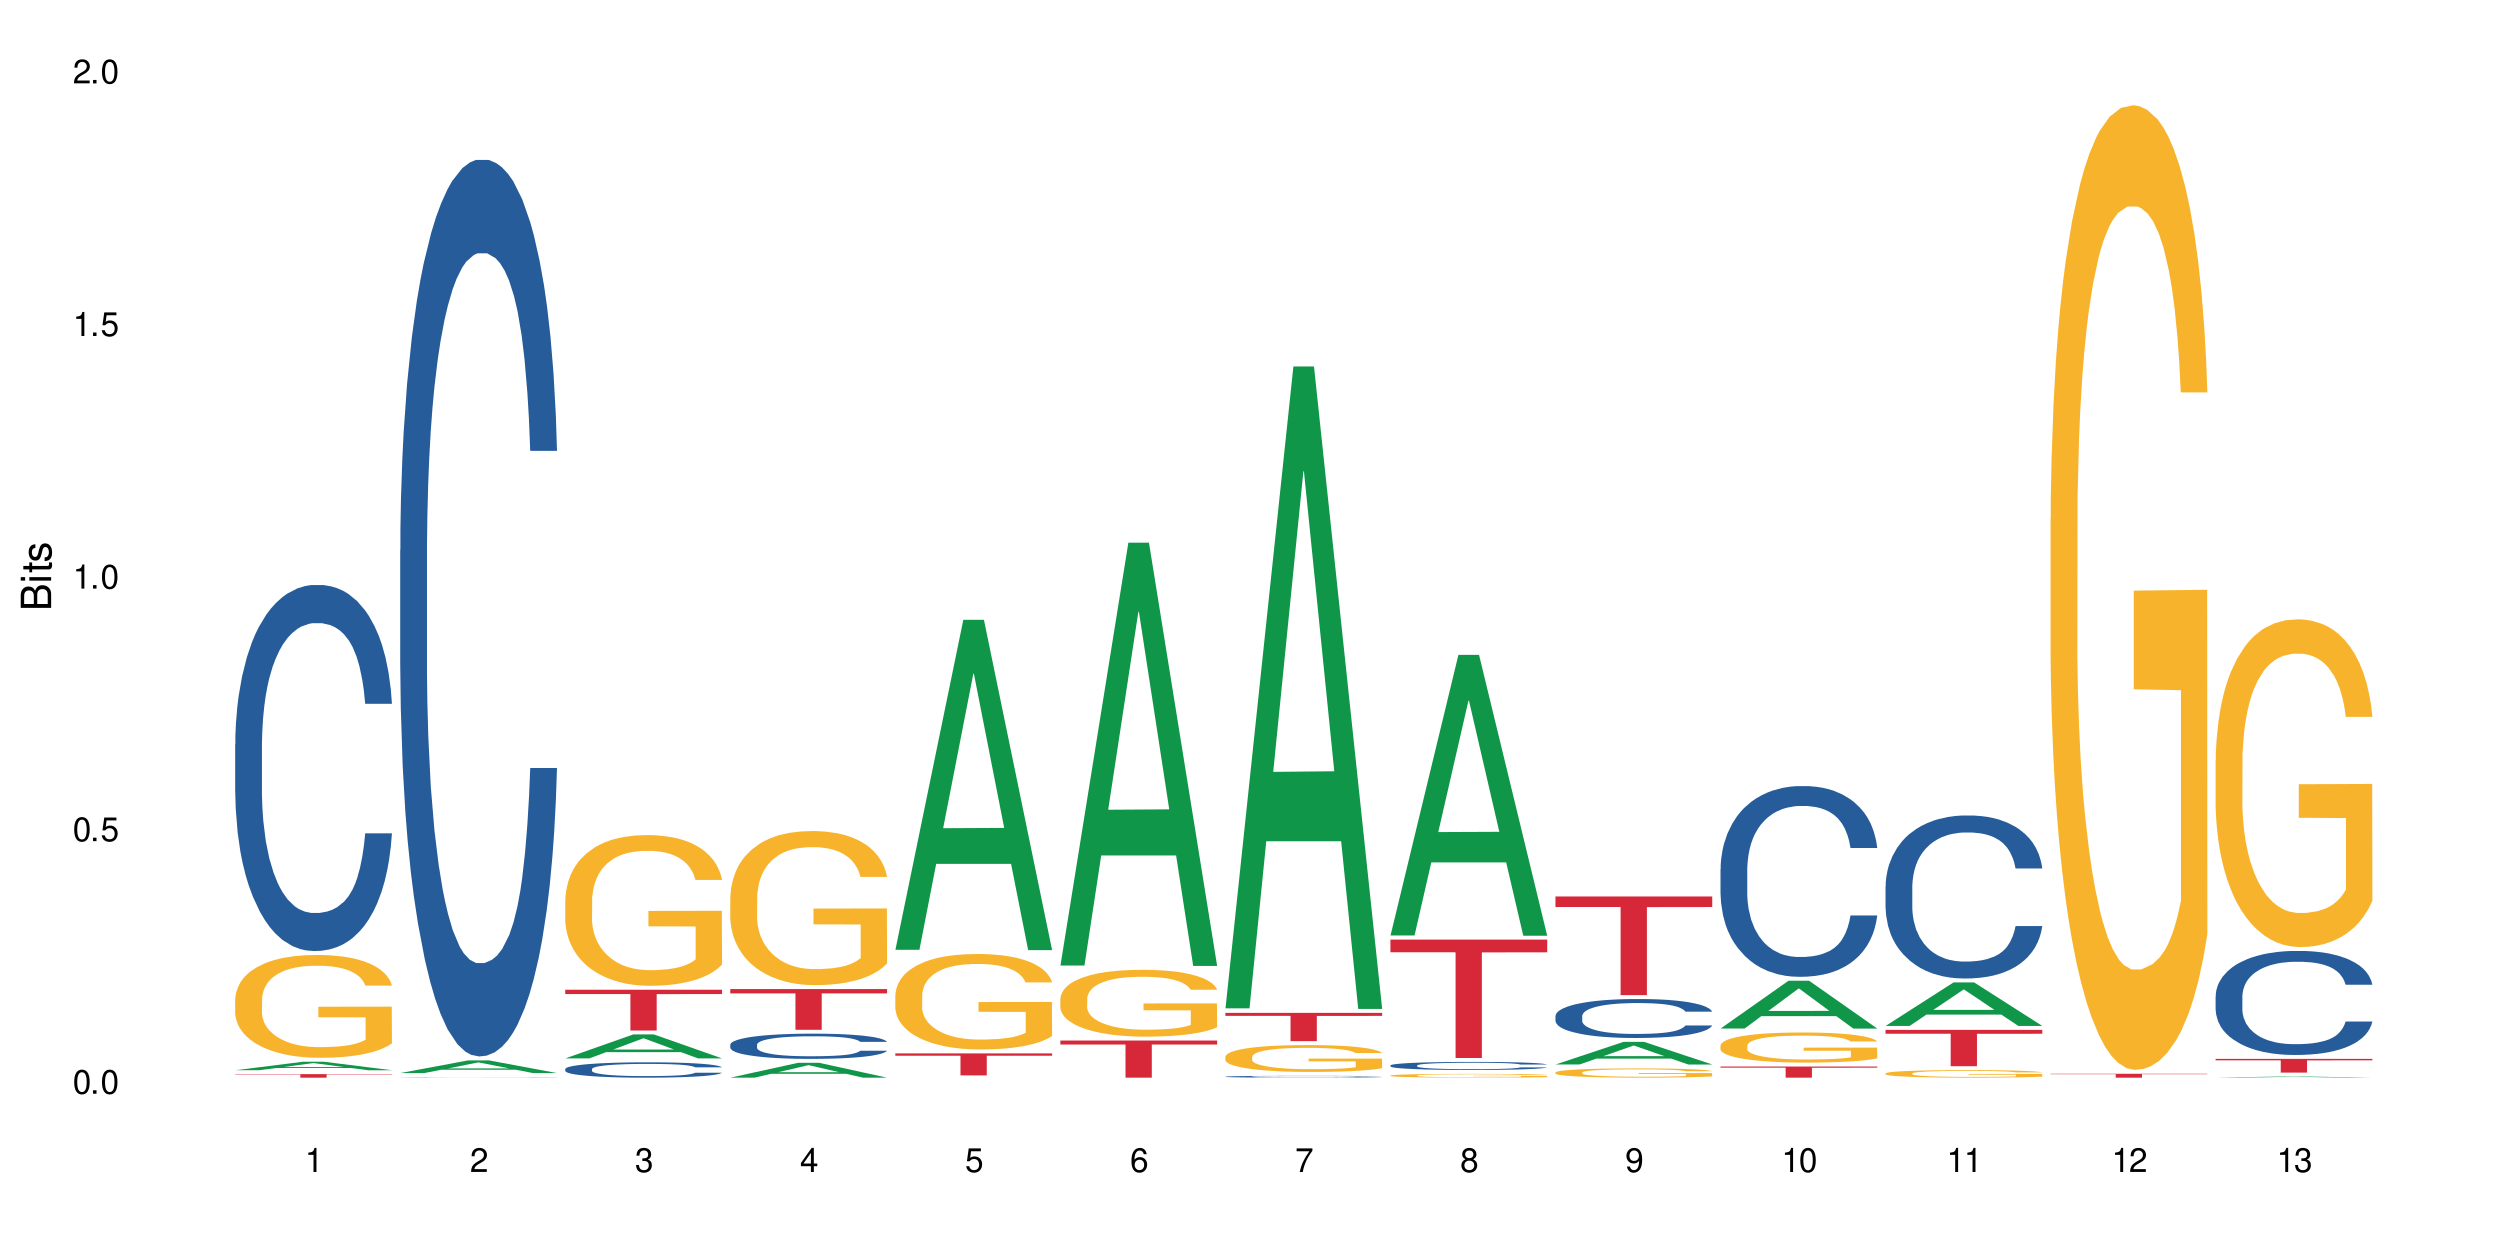 <?xml version="1.0" encoding="UTF-8"?>
<svg xmlns="http://www.w3.org/2000/svg" xmlns:xlink="http://www.w3.org/1999/xlink" width="720" height="360" viewBox="0 0 720 360">
<defs>
<g>
<g id="glyph-0-0">
</g>
<g id="glyph-0-1">
<path d="M 2.641 -6.938 C 2 -6.938 1.422 -6.656 1.078 -6.172 C 0.641 -5.562 0.406 -4.641 0.406 -3.359 C 0.406 -1.016 1.188 0.219 2.641 0.219 C 4.078 0.219 4.859 -1.016 4.859 -3.297 C 4.859 -4.641 4.656 -5.547 4.203 -6.172 C 3.844 -6.656 3.281 -6.938 2.641 -6.938 Z M 2.641 -6.188 C 3.547 -6.188 4 -5.25 4 -3.375 C 4 -1.406 3.562 -0.484 2.625 -0.484 C 1.734 -0.484 1.281 -1.438 1.281 -3.344 C 1.281 -5.25 1.734 -6.188 2.641 -6.188 Z M 2.641 -6.188 "/>
</g>
<g id="glyph-0-2">
<path d="M 1.828 -1 L 0.828 -1 L 0.828 0 L 1.828 0 Z M 1.828 -1 "/>
</g>
<g id="glyph-0-3">
<path d="M 4.562 -6.797 L 1.062 -6.797 L 0.547 -3.094 L 1.328 -3.094 C 1.719 -3.562 2.047 -3.734 2.578 -3.734 C 3.484 -3.734 4.062 -3.109 4.062 -2.094 C 4.062 -1.125 3.484 -0.531 2.578 -0.531 C 1.828 -0.531 1.375 -0.906 1.188 -1.672 L 0.328 -1.672 C 0.453 -1.109 0.547 -0.844 0.75 -0.594 C 1.125 -0.078 1.828 0.219 2.594 0.219 C 3.969 0.219 4.922 -0.781 4.922 -2.219 C 4.922 -3.562 4.031 -4.484 2.719 -4.484 C 2.25 -4.484 1.859 -4.359 1.469 -4.062 L 1.734 -5.969 L 4.562 -5.969 Z M 4.562 -6.797 "/>
</g>
<g id="glyph-0-4">
<path d="M 2.484 -4.938 L 2.484 0 L 3.328 0 L 3.328 -6.938 L 2.766 -6.938 C 2.469 -5.875 2.281 -5.734 0.984 -5.562 L 0.984 -4.938 Z M 2.484 -4.938 "/>
</g>
<g id="glyph-0-5">
<path d="M 4.859 -0.828 L 1.281 -0.828 C 1.359 -1.406 1.672 -1.781 2.5 -2.281 L 3.469 -2.828 C 4.406 -3.344 4.906 -4.062 4.906 -4.906 C 4.906 -5.484 4.672 -6.031 4.266 -6.406 C 3.859 -6.766 3.375 -6.938 2.719 -6.938 C 1.859 -6.938 1.219 -6.625 0.844 -6.031 C 0.609 -5.672 0.5 -5.234 0.484 -4.531 L 1.328 -4.531 C 1.359 -5.016 1.406 -5.281 1.531 -5.516 C 1.75 -5.938 2.188 -6.203 2.703 -6.203 C 3.469 -6.203 4.031 -5.641 4.031 -4.891 C 4.031 -4.344 3.719 -3.859 3.125 -3.516 L 2.234 -3 C 0.812 -2.172 0.406 -1.531 0.328 -0.016 L 4.859 -0.016 Z M 4.859 -0.828 "/>
</g>
<g id="glyph-0-6">
<path d="M 2.125 -3.188 L 2.578 -3.188 C 3.5 -3.188 3.984 -2.766 3.984 -1.922 C 3.984 -1.062 3.469 -0.531 2.594 -0.531 C 1.656 -0.531 1.203 -1 1.156 -2.016 L 0.312 -2.016 C 0.344 -1.453 0.438 -1.094 0.609 -0.781 C 0.953 -0.109 1.625 0.219 2.547 0.219 C 3.953 0.219 4.859 -0.625 4.859 -1.938 C 4.859 -2.828 4.516 -3.297 3.703 -3.594 C 4.344 -3.844 4.656 -4.328 4.656 -5.031 C 4.656 -6.219 3.875 -6.938 2.578 -6.938 C 1.203 -6.938 0.484 -6.172 0.453 -4.703 L 1.297 -4.703 C 1.312 -5.125 1.344 -5.359 1.453 -5.578 C 1.641 -5.969 2.062 -6.203 2.594 -6.203 C 3.344 -6.203 3.797 -5.75 3.797 -5 C 3.797 -4.516 3.609 -4.219 3.25 -4.047 C 3.016 -3.953 2.703 -3.922 2.125 -3.906 Z M 2.125 -3.188 "/>
</g>
<g id="glyph-0-7">
<path d="M 3.141 -1.672 L 3.141 0 L 3.984 0 L 3.984 -1.672 L 4.984 -1.672 L 4.984 -2.438 L 3.984 -2.438 L 3.984 -6.938 L 3.359 -6.938 L 0.266 -2.578 L 0.266 -1.672 Z M 3.141 -2.438 L 1 -2.438 L 3.141 -5.5 Z M 3.141 -2.438 "/>
</g>
<g id="glyph-0-8">
<path d="M 4.781 -5.125 C 4.609 -6.266 3.891 -6.938 2.844 -6.938 C 2.094 -6.938 1.422 -6.578 1.031 -5.953 C 0.594 -5.266 0.406 -4.422 0.406 -3.172 C 0.406 -2 0.578 -1.25 0.984 -0.641 C 1.359 -0.078 1.953 0.219 2.703 0.219 C 3.984 0.219 4.922 -0.75 4.922 -2.094 C 4.922 -3.375 4.062 -4.281 2.844 -4.281 C 2.172 -4.281 1.641 -4.031 1.281 -3.516 C 1.281 -5.234 1.828 -6.188 2.797 -6.188 C 3.391 -6.188 3.797 -5.797 3.938 -5.125 Z M 2.734 -3.531 C 3.547 -3.531 4.062 -2.953 4.062 -2.031 C 4.062 -1.156 3.484 -0.531 2.703 -0.531 C 1.922 -0.531 1.328 -1.188 1.328 -2.078 C 1.328 -2.938 1.906 -3.531 2.734 -3.531 Z M 2.734 -3.531 "/>
</g>
<g id="glyph-0-9">
<path d="M 4.984 -6.797 L 0.438 -6.797 L 0.438 -5.969 L 4.109 -5.969 C 2.5 -3.656 1.828 -2.234 1.328 0 L 2.219 0 C 2.594 -2.172 3.453 -4.047 4.984 -6.094 Z M 4.984 -6.797 "/>
</g>
<g id="glyph-0-10">
<path d="M 3.75 -3.656 C 4.469 -4.094 4.688 -4.438 4.688 -5.078 C 4.688 -6.172 3.844 -6.938 2.641 -6.938 C 1.438 -6.938 0.594 -6.172 0.594 -5.094 C 0.594 -4.438 0.812 -4.094 1.516 -3.656 C 0.734 -3.266 0.359 -2.703 0.359 -1.922 C 0.359 -0.656 1.281 0.219 2.641 0.219 C 3.984 0.219 4.922 -0.656 4.922 -1.922 C 4.922 -2.703 4.531 -3.266 3.75 -3.656 Z M 2.641 -6.188 C 3.359 -6.188 3.812 -5.75 3.812 -5.062 C 3.812 -4.406 3.344 -3.984 2.641 -3.984 C 1.922 -3.984 1.453 -4.406 1.453 -5.078 C 1.453 -5.75 1.922 -6.188 2.641 -6.188 Z M 2.641 -3.266 C 3.484 -3.266 4.062 -2.719 4.062 -1.906 C 4.062 -1.078 3.484 -0.531 2.625 -0.531 C 1.797 -0.531 1.219 -1.094 1.219 -1.906 C 1.219 -2.719 1.781 -3.266 2.641 -3.266 Z M 2.641 -3.266 "/>
</g>
<g id="glyph-0-11">
<path d="M 0.516 -1.578 C 0.672 -0.453 1.406 0.219 2.438 0.219 C 3.188 0.219 3.859 -0.141 4.266 -0.766 C 4.688 -1.453 4.891 -2.297 4.891 -3.547 C 4.891 -4.719 4.703 -5.453 4.312 -6.078 C 3.938 -6.641 3.344 -6.938 2.594 -6.938 C 1.297 -6.938 0.359 -5.969 0.359 -4.625 C 0.359 -3.344 1.234 -2.453 2.453 -2.453 C 3.094 -2.453 3.578 -2.672 4.016 -3.203 C 4 -1.484 3.469 -0.531 2.5 -0.531 C 1.906 -0.531 1.484 -0.906 1.359 -1.578 Z M 2.578 -6.203 C 3.375 -6.203 3.969 -5.531 3.969 -4.641 C 3.969 -3.797 3.391 -3.188 2.547 -3.188 C 1.734 -3.188 1.234 -3.766 1.234 -4.688 C 1.234 -5.562 1.797 -6.203 2.578 -6.203 Z M 2.578 -6.203 "/>
</g>
<g id="glyph-1-0">
</g>
<g id="glyph-1-1">
<path d="M 0 -0.953 L 0 -4.891 C 0 -5.719 -0.234 -6.344 -0.734 -6.797 C -1.188 -7.234 -1.812 -7.469 -2.5 -7.469 C -3.547 -7.469 -4.188 -7 -4.625 -5.875 C -4.984 -6.688 -5.625 -7.094 -6.531 -7.094 C -7.172 -7.094 -7.734 -6.859 -8.141 -6.391 C -8.562 -5.922 -8.75 -5.344 -8.75 -4.5 L -8.75 -0.953 Z M -4.984 -2.062 L -7.766 -2.062 L -7.766 -4.219 C -7.766 -4.844 -7.688 -5.203 -7.453 -5.5 C -7.219 -5.812 -6.859 -5.969 -6.375 -5.969 C -5.891 -5.969 -5.531 -5.812 -5.297 -5.5 C -5.062 -5.203 -4.984 -4.844 -4.984 -4.219 Z M -0.984 -2.062 L -4 -2.062 L -4 -4.781 C -4 -5.766 -3.438 -6.359 -2.484 -6.359 C -1.547 -6.359 -0.984 -5.766 -0.984 -4.781 Z M -0.984 -2.062 "/>
</g>
<g id="glyph-1-2">
<path d="M -6.281 -1.797 L -6.281 -0.797 L 0 -0.797 L 0 -1.797 Z M -8.75 -1.797 L -8.75 -0.797 L -7.484 -0.797 L -7.484 -1.797 Z M -8.75 -1.797 "/>
</g>
<g id="glyph-1-3">
<path d="M -6.281 -3.047 L -6.281 -2.016 L -8.016 -2.016 L -8.016 -1.016 L -6.281 -1.016 L -6.281 -0.172 L -5.469 -0.172 L -5.469 -1.016 L -0.719 -1.016 C -0.078 -1.016 0.281 -1.453 0.281 -2.234 C 0.281 -2.5 0.25 -2.719 0.188 -3.047 L -0.641 -3.047 C -0.609 -2.906 -0.594 -2.766 -0.594 -2.562 C -0.594 -2.141 -0.719 -2.016 -1.156 -2.016 L -5.469 -2.016 L -5.469 -3.047 Z M -6.281 -3.047 "/>
</g>
<g id="glyph-1-4">
<path d="M -4.531 -5.25 C -5.766 -5.25 -6.469 -4.422 -6.469 -2.969 C -6.469 -1.516 -5.719 -0.562 -4.547 -0.562 C -3.562 -0.562 -3.094 -1.062 -2.734 -2.562 L -2.516 -3.484 C -2.344 -4.188 -2.094 -4.469 -1.641 -4.469 C -1.047 -4.469 -0.641 -3.875 -0.641 -3 C -0.641 -2.453 -0.797 -2 -1.062 -1.75 C -1.25 -1.594 -1.422 -1.531 -1.875 -1.469 L -1.875 -0.406 C -0.422 -0.453 0.281 -1.266 0.281 -2.922 C 0.281 -4.5 -0.5 -5.516 -1.719 -5.516 C -2.656 -5.516 -3.172 -4.984 -3.469 -3.734 L -3.703 -2.766 C -3.891 -1.953 -4.156 -1.609 -4.594 -1.609 C -5.188 -1.609 -5.547 -2.125 -5.547 -2.938 C -5.547 -3.75 -5.203 -4.172 -4.531 -4.203 Z M -4.531 -5.25 "/>
</g>
</g>
</defs>
<rect x="-72" y="-36" width="864" height="432" fill="rgb(100%, 100%, 100%)" fill-opacity="1"/>
<path fill-rule="nonzero" fill="rgb(6.275%, 58.824%, 28.235%)" fill-opacity="1" d="M 67.73 308.223 L 67.777 308.223 L 87.316 305.777 L 93.25 305.777 L 112.883 308.227 L 105.984 308.227 L 101.066 307.586 L 79.5 307.586 L 74.676 308.223 L 67.73 308.223 L 81.574 307.324 L 99.086 307.32 L 90.355 306.176 L 90.258 306.176 L 90.164 306.18 L 81.527 307.32 L 81.574 307.324 Z M 67.73 308.223 "/>
<path fill-rule="nonzero" fill="rgb(14.51%, 36.078%, 60%)" fill-opacity="1" d="M 67.73 214.363 L 67.785 214.266 L 67.785 211.953 L 67.953 208.293 L 68.336 203.668 L 68.723 200.488 L 69.715 194.805 L 71.09 189.312 L 72.523 185.07 L 73.566 182.566 L 74.504 180.641 L 76.652 177.074 L 78.027 175.246 L 79.516 173.605 L 81.332 171.969 L 82.652 171.004 L 85.629 169.465 L 87.828 168.789 L 89.535 168.5 L 93.227 168.5 L 95.43 168.887 L 97.027 169.367 L 98.789 170.137 L 100.273 171.004 L 102.863 173.125 L 105.176 175.824 L 106.223 177.363 L 107.875 180.352 L 109.141 183.242 L 110.02 185.746 L 111.012 189.312 L 111.895 193.648 L 112.555 198.562 L 112.883 202.703 L 105.176 202.703 L 104.789 198.852 L 104.348 195.863 L 103.523 191.914 L 102.699 189.117 L 101.543 186.324 L 100.496 184.492 L 99.062 182.664 L 97.797 181.508 L 96.477 180.641 L 95.207 180.062 L 92.785 179.484 L 89.977 179.484 L 88.93 179.676 L 86.785 180.449 L 85.629 181.121 L 83.977 182.473 L 82.82 183.723 L 81.441 185.648 L 80.508 187.289 L 79.352 189.793 L 78.523 192.008 L 77.586 195.188 L 77.035 197.598 L 76.543 200.297 L 76.102 203.477 L 75.77 206.848 L 75.551 210.414 L 75.441 213.883 L 75.441 228.816 L 75.551 232.285 L 75.824 236.332 L 76.543 242.207 L 77.586 247.316 L 78.801 251.363 L 79.957 254.254 L 80.617 255.602 L 81.496 257.141 L 82.875 259.07 L 84.855 260.996 L 86.012 261.766 L 87.773 262.539 L 89.594 262.922 L 92.016 262.922 L 94.164 262.539 L 95.594 262.055 L 97.082 261.285 L 99.117 259.648 L 100.383 258.105 L 101.484 256.273 L 102.312 254.445 L 102.863 252.902 L 103.688 249.918 L 104.348 246.641 L 104.844 243.27 L 105.176 239.992 L 112.883 239.992 L 112.555 243.848 L 112.059 247.605 L 111.562 250.398 L 110.793 253.77 L 109.91 256.758 L 108.645 260.129 L 107.598 262.344 L 106.223 264.754 L 104.957 266.586 L 103.578 268.223 L 101.543 270.148 L 100.219 271.113 L 98.789 271.98 L 97.082 272.75 L 94.934 273.426 L 92.621 273.812 L 90.473 273.906 L 88.16 273.715 L 86.453 273.328 L 84.195 272.461 L 81.387 270.727 L 79.352 268.898 L 77.754 267.066 L 76.375 265.141 L 74.836 262.539 L 72.852 258.297 L 71.641 255.023 L 70.816 252.324 L 69.879 248.566 L 69.219 245.195 L 68.445 239.801 L 67.895 232.957 L 67.73 227.66 Z M 67.73 214.363 "/>
<path fill-rule="nonzero" fill="rgb(96.863%, 70.196%, 16.863%)" fill-opacity="1" d="M 67.73 287.719 L 67.785 287.691 L 67.785 287.152 L 68.008 285.934 L 68.559 284.258 L 69.273 282.875 L 70.043 281.793 L 70.539 281.227 L 71.367 280.414 L 72.082 279.82 L 73.898 278.602 L 76.211 277.465 L 77.477 276.98 L 78.91 276.52 L 80.945 276.008 L 81.883 275.816 L 84.746 275.383 L 87.996 275.113 L 91.574 275.031 L 93.227 275.059 L 95.484 275.168 L 98.566 275.465 L 100.328 275.734 L 101.707 276.008 L 103.137 276.359 L 104.898 276.898 L 106.551 277.547 L 107.875 278.195 L 109.195 279.008 L 110.297 279.875 L 111.234 280.82 L 112.059 281.957 L 112.555 282.902 L 112.883 283.852 L 105.23 283.852 L 104.789 282.902 L 104.293 282.172 L 103.469 281.281 L 102.641 280.633 L 101.816 280.117 L 100.273 279.414 L 98.953 278.98 L 97.301 278.602 L 95.703 278.359 L 93.887 278.195 L 92.785 278.145 L 89.867 278.145 L 87.223 278.332 L 85.684 278.547 L 84.582 278.766 L 83.039 279.172 L 82.102 279.496 L 81.551 279.711 L 79.902 280.551 L 78.801 281.309 L 78.195 281.82 L 77.422 282.633 L 76.871 283.363 L 76.266 284.445 L 75.938 285.258 L 75.496 287.098 L 75.441 291.965 L 75.605 292.992 L 75.938 294.102 L 76.375 295.074 L 77.035 296.105 L 77.699 296.887 L 78.855 297.945 L 79.844 298.648 L 80.617 299.105 L 82.102 299.836 L 82.707 300.082 L 84.141 300.566 L 85.629 300.945 L 87.445 301.27 L 88.82 301.434 L 91.023 301.566 L 93.832 301.566 L 97.137 301.406 L 99.227 301.188 L 100.66 300.973 L 101.598 300.785 L 102.754 300.484 L 103.578 300.215 L 104.348 299.918 L 105.285 299.457 L 105.285 292.992 L 91.684 292.965 L 91.684 289.938 L 112.828 289.91 L 112.883 300.484 L 111.727 301.215 L 110.297 301.918 L 108.918 302.461 L 107.488 302.922 L 105.449 303.434 L 103.797 303.758 L 101.266 304.137 L 98.953 304.383 L 96.531 304.543 L 94.383 304.625 L 91.852 304.652 L 89.594 304.598 L 87.168 304.434 L 85.242 304.219 L 83.48 303.949 L 81.719 303.598 L 79.516 303.027 L 78.082 302.57 L 76.598 302 L 75.109 301.324 L 73.789 300.594 L 72.906 300.027 L 72.027 299.379 L 71.09 298.566 L 70.207 297.645 L 69.547 296.809 L 68.941 295.859 L 68.5 294.969 L 68.062 293.75 L 67.84 292.777 L 67.73 291.938 Z M 67.73 287.719 "/>
<path fill-rule="nonzero" fill="rgb(83.922%, 15.686%, 22.353%)" fill-opacity="1" d="M 67.73 309.352 L 112.883 309.352 L 112.883 309.461 L 94.066 309.461 L 94.066 310.371 L 86.496 310.371 L 86.496 309.461 L 67.73 309.461 Z M 67.73 309.352 "/>
<path fill-rule="nonzero" fill="rgb(6.275%, 58.824%, 28.235%)" fill-opacity="1" d="M 115.262 309.039 L 115.309 309.035 L 134.848 305.387 L 140.781 305.387 L 160.414 309.043 L 153.516 309.043 L 148.598 308.09 L 127.031 308.09 L 122.207 309.039 L 115.262 309.039 L 129.105 307.691 L 146.617 307.691 L 137.887 305.984 L 137.789 305.98 L 137.691 305.988 L 129.059 307.691 L 129.105 307.691 Z M 115.262 309.039 "/>
<path fill-rule="nonzero" fill="rgb(14.51%, 36.078%, 60%)" fill-opacity="1" d="M 115.262 158.402 L 115.316 158.164 L 115.316 152.5 L 115.48 143.531 L 115.867 132.203 L 116.254 124.414 L 117.242 110.488 L 118.621 97.035 L 120.051 86.652 L 121.098 80.516 L 122.035 75.793 L 124.184 67.062 L 125.559 62.578 L 127.047 58.566 L 128.863 54.555 L 130.184 52.191 L 133.156 48.418 L 135.359 46.766 L 137.066 46.055 L 140.758 46.055 L 142.961 47 L 144.555 48.18 L 146.316 50.07 L 147.805 52.191 L 150.395 57.387 L 152.707 63.992 L 153.75 67.77 L 155.402 75.086 L 156.672 82.168 L 157.551 88.305 L 158.543 97.035 L 159.422 107.656 L 160.086 119.695 L 160.414 129.844 L 152.707 129.844 L 152.32 120.402 L 151.879 113.086 L 151.055 103.41 L 150.227 96.562 L 149.07 89.719 L 148.023 85.234 L 146.594 80.75 L 145.328 77.918 L 144.004 75.793 L 142.738 74.379 L 140.316 72.961 L 137.508 72.961 L 136.461 73.434 L 134.312 75.324 L 133.156 76.977 L 131.504 80.277 L 130.348 83.348 L 128.973 88.066 L 128.035 92.078 L 126.879 98.215 L 126.055 103.645 L 125.117 111.434 L 124.566 117.332 L 124.07 123.941 L 123.633 131.73 L 123.301 139.992 L 123.082 148.723 L 122.969 157.223 L 122.969 193.805 L 123.082 202.301 L 123.355 212.215 L 124.07 226.609 L 125.117 239.121 L 126.328 249.031 L 127.484 256.113 L 128.145 259.418 L 129.027 263.191 L 130.402 267.914 L 132.387 272.633 L 133.543 274.523 L 135.305 276.41 L 137.121 277.355 L 139.547 277.355 L 141.691 276.41 L 143.125 275.23 L 144.609 273.344 L 146.648 269.328 L 147.914 265.555 L 149.016 261.07 L 149.844 256.586 L 150.395 252.809 L 151.219 245.492 L 151.879 237.469 L 152.375 229.207 L 152.707 221.184 L 160.414 221.184 L 160.086 230.621 L 159.59 239.828 L 159.094 246.672 L 158.324 254.934 L 157.441 262.25 L 156.176 270.508 L 155.129 275.938 L 153.75 281.84 L 152.484 286.324 L 151.109 290.336 L 149.07 295.055 L 147.75 297.414 L 146.316 299.539 L 144.609 301.43 L 142.465 303.082 L 140.152 304.023 L 138.004 304.262 L 135.691 303.789 L 133.984 302.844 L 131.727 300.719 L 128.918 296.473 L 126.879 291.988 L 125.281 287.504 L 123.906 282.781 L 122.363 276.41 L 120.383 266.027 L 119.172 258 L 118.344 251.391 L 117.41 242.188 L 116.746 233.926 L 115.977 220.711 L 115.426 203.953 L 115.262 190.973 Z M 115.262 158.402 "/>
<path fill-rule="nonzero" fill="rgb(96.863%, 70.196%, 16.863%)" fill-opacity="1" d="M 115.262 310.254 L 115.316 310.254 L 115.316 310.25 L 115.535 310.242 L 116.086 310.23 L 116.805 310.223 L 117.574 310.215 L 118.07 310.211 L 118.895 310.203 L 119.609 310.199 L 121.43 310.191 L 123.742 310.184 L 125.008 310.18 L 126.438 310.18 L 128.477 310.176 L 129.414 310.172 L 132.277 310.172 L 135.523 310.168 L 143.016 310.168 L 146.098 310.172 L 147.859 310.172 L 149.238 310.176 L 150.668 310.176 L 152.43 310.18 L 154.082 310.184 L 155.402 310.191 L 156.727 310.195 L 157.828 310.199 L 158.762 310.207 L 159.59 310.215 L 160.086 310.223 L 160.414 310.227 L 152.762 310.227 L 152.32 310.223 L 151.824 310.219 L 151 310.211 L 150.172 310.207 L 149.348 310.203 L 147.805 310.199 L 146.484 310.195 L 144.832 310.191 L 141.418 310.191 L 140.316 310.188 L 137.398 310.188 L 134.754 310.191 L 133.211 310.191 L 132.109 310.195 L 130.57 310.195 L 129.633 310.199 L 129.082 310.199 L 127.43 310.207 L 126.328 310.211 L 125.723 310.215 L 124.953 310.219 L 124.402 310.227 L 123.797 310.234 L 123.465 310.238 L 123.023 310.25 L 122.969 310.285 L 123.137 310.293 L 123.465 310.301 L 123.906 310.305 L 124.566 310.312 L 125.227 310.316 L 126.383 310.324 L 127.375 310.332 L 128.145 310.332 L 129.633 310.34 L 130.238 310.34 L 131.672 310.344 L 133.156 310.348 L 136.352 310.348 L 138.555 310.352 L 141.363 310.352 L 144.668 310.348 L 148.191 310.348 L 149.125 310.344 L 150.281 310.344 L 151.109 310.34 L 151.879 310.34 L 152.816 310.336 L 152.816 310.293 L 139.215 310.293 L 139.215 310.27 L 160.359 310.27 L 160.414 310.344 L 159.258 310.348 L 157.828 310.352 L 156.449 310.355 L 155.02 310.359 L 152.98 310.363 L 151.328 310.367 L 148.797 310.367 L 146.484 310.371 L 134.699 310.371 L 132.773 310.367 L 131.012 310.367 L 129.246 310.363 L 127.047 310.359 L 125.613 310.355 L 124.125 310.352 L 122.641 310.348 L 121.316 310.344 L 120.438 310.34 L 119.555 310.336 L 118.621 310.328 L 117.738 310.324 L 117.078 310.316 L 116.473 310.312 L 115.59 310.297 L 115.262 310.285 Z M 115.262 310.254 "/>
<path fill-rule="nonzero" fill="rgb(6.275%, 58.824%, 28.235%)" fill-opacity="1" d="M 162.793 304.816 L 162.84 304.809 L 182.379 297.91 L 188.312 297.91 L 207.945 304.824 L 201.047 304.824 L 196.125 303.02 L 174.562 303.02 L 169.738 304.816 L 162.793 304.816 L 176.637 302.273 L 194.148 302.266 L 185.418 299.039 L 185.32 299.031 L 185.223 299.051 L 176.59 302.266 L 176.637 302.273 Z M 162.793 304.816 "/>
<path fill-rule="nonzero" fill="rgb(14.51%, 36.078%, 60%)" fill-opacity="1" d="M 162.793 307.871 L 162.848 307.867 L 162.848 307.773 L 163.012 307.617 L 163.398 307.422 L 163.781 307.289 L 164.773 307.051 L 166.148 306.82 L 167.582 306.645 L 168.629 306.539 L 169.562 306.457 L 171.711 306.309 L 173.09 306.23 L 174.574 306.164 L 176.391 306.094 L 177.715 306.055 L 180.688 305.988 L 182.891 305.961 L 184.598 305.949 L 188.285 305.949 L 190.488 305.965 L 192.086 305.984 L 193.848 306.016 L 195.336 306.055 L 197.922 306.141 L 200.234 306.254 L 201.281 306.32 L 202.934 306.445 L 204.199 306.566 L 205.082 306.672 L 206.074 306.82 L 206.953 307.004 L 207.613 307.211 L 207.945 307.383 L 200.234 307.383 L 199.852 307.223 L 199.41 307.098 L 198.582 306.93 L 197.758 306.812 L 196.602 306.695 L 195.555 306.617 L 194.125 306.543 L 192.855 306.492 L 191.535 306.457 L 190.27 306.434 L 187.848 306.41 L 185.039 306.41 L 183.992 306.418 L 181.844 306.449 L 180.688 306.477 L 179.035 306.535 L 177.879 306.586 L 176.504 306.668 L 175.566 306.734 L 174.41 306.84 L 173.586 306.934 L 172.648 307.066 L 172.098 307.168 L 171.602 307.281 L 171.16 307.414 L 170.832 307.559 L 170.609 307.707 L 170.5 307.852 L 170.5 308.48 L 170.609 308.625 L 170.887 308.793 L 171.602 309.043 L 172.648 309.254 L 173.859 309.426 L 175.016 309.547 L 175.676 309.602 L 176.559 309.668 L 177.934 309.75 L 179.918 309.828 L 181.074 309.863 L 182.836 309.895 L 184.652 309.91 L 187.074 309.91 L 189.223 309.895 L 190.656 309.875 L 192.141 309.844 L 194.18 309.773 L 195.445 309.707 L 196.547 309.633 L 197.371 309.555 L 197.922 309.488 L 198.75 309.363 L 199.41 309.227 L 199.906 309.086 L 200.234 308.949 L 207.945 308.949 L 207.613 309.109 L 207.117 309.27 L 206.625 309.387 L 205.852 309.527 L 204.973 309.652 L 203.703 309.793 L 202.66 309.887 L 201.281 309.988 L 200.016 310.062 L 198.641 310.133 L 196.602 310.215 L 195.281 310.254 L 193.848 310.289 L 192.141 310.324 L 189.992 310.352 L 187.68 310.367 L 185.535 310.371 L 183.219 310.363 L 181.512 310.348 L 179.254 310.312 L 176.449 310.238 L 174.41 310.16 L 172.812 310.086 L 171.438 310.004 L 169.895 309.895 L 167.914 309.715 L 166.699 309.578 L 165.875 309.465 L 164.938 309.309 L 164.277 309.168 L 163.508 308.941 L 162.957 308.652 L 162.793 308.43 Z M 162.793 307.871 "/>
<path fill-rule="nonzero" fill="rgb(96.863%, 70.196%, 16.863%)" fill-opacity="1" d="M 162.793 259.094 L 162.848 259.055 L 162.848 258.262 L 163.066 256.48 L 163.617 254.02 L 164.332 252 L 165.105 250.414 L 165.602 249.582 L 166.426 248.391 L 167.141 247.52 L 168.957 245.734 L 171.27 244.07 L 172.539 243.359 L 173.969 242.684 L 176.008 241.93 L 176.941 241.652 L 179.805 241.02 L 183.055 240.621 L 186.633 240.504 L 188.285 240.543 L 190.543 240.703 L 193.629 241.137 L 195.391 241.535 L 196.766 241.93 L 198.199 242.445 L 199.961 243.238 L 201.613 244.191 L 202.934 245.141 L 204.254 246.332 L 205.355 247.598 L 206.293 248.988 L 207.117 250.652 L 207.613 252.039 L 207.945 253.426 L 200.289 253.426 L 199.852 252.039 L 199.355 250.969 L 198.527 249.66 L 197.703 248.711 L 196.875 247.957 L 195.336 246.926 L 194.012 246.293 L 192.363 245.734 L 190.766 245.379 L 188.949 245.141 L 187.848 245.062 L 184.926 245.062 L 182.285 245.34 L 180.742 245.656 L 179.641 245.973 L 178.098 246.57 L 177.164 247.043 L 176.613 247.363 L 174.961 248.59 L 173.859 249.699 L 173.254 250.453 L 172.484 251.641 L 171.934 252.711 L 171.328 254.297 L 170.996 255.488 L 170.555 258.184 L 170.5 265.316 L 170.664 266.824 L 170.996 268.449 L 171.438 269.875 L 172.098 271.383 L 172.758 272.531 L 173.914 274.078 L 174.906 275.109 L 175.676 275.785 L 177.164 276.855 L 177.77 277.211 L 179.199 277.922 L 180.688 278.48 L 182.504 278.953 L 183.883 279.191 L 186.082 279.391 L 188.891 279.391 L 192.195 279.152 L 194.289 278.836 L 195.719 278.52 L 196.656 278.242 L 197.812 277.805 L 198.641 277.41 L 199.41 276.973 L 200.348 276.297 L 200.348 266.824 L 186.746 266.785 L 186.746 262.344 L 207.891 262.305 L 207.945 277.805 L 206.789 278.875 L 205.355 279.906 L 203.98 280.699 L 202.547 281.371 L 200.512 282.125 L 198.859 282.602 L 196.324 283.156 L 194.012 283.512 L 191.59 283.75 L 189.441 283.871 L 186.91 283.91 L 184.652 283.832 L 182.23 283.594 L 180.301 283.273 L 178.539 282.879 L 176.777 282.363 L 174.574 281.531 L 173.145 280.855 L 171.656 280.023 L 170.172 279.035 L 168.848 277.965 L 167.969 277.133 L 167.086 276.18 L 166.148 274.992 L 165.27 273.645 L 164.609 272.414 L 164.004 271.027 L 163.562 269.719 L 163.121 267.934 L 162.902 266.508 L 162.793 265.277 Z M 162.793 259.094 "/>
<path fill-rule="nonzero" fill="rgb(83.922%, 15.686%, 22.353%)" fill-opacity="1" d="M 162.793 285.035 L 207.945 285.035 L 207.945 286.293 L 189.125 286.305 L 189.125 296.785 L 181.555 296.785 L 181.555 286.312 L 181.445 286.293 L 162.793 286.293 Z M 162.793 285.035 "/>
<path fill-rule="nonzero" fill="rgb(6.275%, 58.824%, 28.235%)" fill-opacity="1" d="M 210.32 310.367 L 210.371 310.363 L 229.906 306.078 L 235.84 306.078 L 255.477 310.371 L 248.578 310.371 L 243.656 309.25 L 222.094 309.25 L 217.27 310.367 L 210.32 310.367 L 224.168 308.789 L 241.68 308.785 L 232.945 306.781 L 232.852 306.777 L 232.754 306.789 L 224.117 308.785 L 224.168 308.789 Z M 210.32 310.367 "/>
<path fill-rule="nonzero" fill="rgb(14.51%, 36.078%, 60%)" fill-opacity="1" d="M 210.32 300.855 L 210.375 300.852 L 210.375 300.691 L 210.543 300.438 L 210.926 300.121 L 211.312 299.902 L 212.305 299.512 L 213.68 299.133 L 215.113 298.84 L 216.16 298.668 L 217.094 298.535 L 219.242 298.289 L 220.617 298.164 L 222.105 298.051 L 223.922 297.938 L 225.246 297.871 L 228.219 297.766 L 230.422 297.719 L 232.129 297.699 L 235.816 297.699 L 238.02 297.727 L 239.617 297.762 L 241.379 297.812 L 242.863 297.871 L 245.453 298.02 L 247.766 298.203 L 248.812 298.309 L 250.465 298.516 L 251.73 298.715 L 252.613 298.887 L 253.602 299.133 L 254.484 299.43 L 255.145 299.77 L 255.477 300.055 L 247.766 300.055 L 247.379 299.789 L 246.941 299.582 L 246.113 299.312 L 245.289 299.121 L 244.133 298.926 L 243.086 298.801 L 241.652 298.676 L 240.387 298.594 L 239.066 298.535 L 237.801 298.496 L 235.375 298.457 L 232.566 298.457 L 231.523 298.469 L 229.375 298.523 L 228.219 298.57 L 226.566 298.66 L 225.41 298.746 L 224.031 298.879 L 223.098 298.992 L 221.941 299.164 L 221.113 299.316 L 220.18 299.535 L 219.629 299.703 L 219.133 299.887 L 218.691 300.105 L 218.359 300.34 L 218.141 300.586 L 218.031 300.824 L 218.031 301.852 L 218.141 302.09 L 218.418 302.367 L 219.133 302.773 L 220.18 303.125 L 221.391 303.402 L 222.547 303.602 L 223.207 303.695 L 224.086 303.801 L 225.465 303.934 L 227.445 304.066 L 228.602 304.117 L 230.367 304.172 L 232.184 304.199 L 234.605 304.199 L 236.754 304.172 L 238.184 304.137 L 239.672 304.086 L 241.707 303.973 L 242.977 303.867 L 244.078 303.742 L 244.902 303.613 L 245.453 303.508 L 246.277 303.305 L 246.941 303.078 L 247.438 302.844 L 247.766 302.621 L 255.477 302.621 L 255.145 302.887 L 254.648 303.145 L 254.152 303.336 L 253.383 303.57 L 252.5 303.773 L 251.234 304.008 L 250.188 304.16 L 248.812 304.324 L 247.547 304.449 L 246.168 304.562 L 244.133 304.695 L 242.809 304.762 L 241.379 304.82 L 239.672 304.875 L 237.523 304.922 L 235.211 304.949 L 233.062 304.953 L 230.75 304.941 L 229.043 304.914 L 226.785 304.855 L 223.977 304.734 L 221.941 304.609 L 220.344 304.484 L 218.965 304.352 L 217.426 304.172 L 215.441 303.879 L 214.23 303.656 L 213.406 303.469 L 212.469 303.211 L 211.809 302.977 L 211.039 302.605 L 210.488 302.137 L 210.32 301.77 Z M 210.32 300.855 "/>
<path fill-rule="nonzero" fill="rgb(96.863%, 70.196%, 16.863%)" fill-opacity="1" d="M 210.32 258.348 L 210.375 258.305 L 210.375 257.496 L 210.598 255.672 L 211.148 253.16 L 211.863 251.09 L 212.633 249.469 L 213.129 248.617 L 213.957 247.402 L 214.672 246.512 L 216.488 244.688 L 218.801 242.984 L 220.066 242.254 L 221.5 241.566 L 223.539 240.797 L 224.473 240.512 L 227.336 239.863 L 230.586 239.461 L 234.164 239.336 L 235.816 239.379 L 238.074 239.539 L 241.156 239.984 L 242.922 240.391 L 244.297 240.797 L 245.73 241.324 L 247.492 242.133 L 249.145 243.105 L 250.465 244.078 L 251.785 245.297 L 252.887 246.594 L 253.824 248.012 L 254.648 249.715 L 255.145 251.133 L 255.477 252.551 L 247.82 252.551 L 247.379 251.133 L 246.887 250.039 L 246.059 248.699 L 245.234 247.727 L 244.406 246.957 L 242.863 245.902 L 241.543 245.254 L 239.891 244.688 L 238.293 244.324 L 236.477 244.078 L 235.375 244 L 232.457 244 L 229.816 244.281 L 228.273 244.605 L 227.172 244.93 L 225.629 245.539 L 224.695 246.023 L 224.145 246.348 L 222.492 247.605 L 221.391 248.742 L 220.785 249.512 L 220.012 250.727 L 219.461 251.82 L 218.855 253.441 L 218.527 254.656 L 218.086 257.414 L 218.031 264.711 L 218.195 266.25 L 218.527 267.91 L 218.965 269.371 L 219.629 270.91 L 220.289 272.086 L 221.445 273.668 L 222.438 274.719 L 223.207 275.41 L 224.695 276.504 L 225.301 276.867 L 226.73 277.598 L 228.219 278.164 L 230.035 278.652 L 231.41 278.895 L 233.613 279.098 L 236.422 279.098 L 239.727 278.855 L 241.82 278.531 L 243.25 278.207 L 244.188 277.922 L 245.344 277.477 L 246.168 277.07 L 246.941 276.625 L 247.875 275.938 L 247.875 266.25 L 234.273 266.211 L 234.273 261.668 L 255.422 261.629 L 255.477 277.477 L 254.32 278.57 L 252.887 279.625 L 251.512 280.434 L 250.078 281.125 L 248.043 281.895 L 246.391 282.379 L 243.855 282.949 L 241.543 283.312 L 239.121 283.555 L 236.973 283.68 L 234.441 283.719 L 232.184 283.637 L 229.758 283.395 L 227.832 283.07 L 226.07 282.664 L 224.309 282.137 L 222.105 281.285 L 220.672 280.598 L 219.188 279.746 L 217.699 278.734 L 216.379 277.641 L 215.496 276.789 L 214.617 275.816 L 213.68 274.598 L 212.801 273.223 L 212.137 271.965 L 211.531 270.547 L 211.094 269.207 L 210.652 267.383 L 210.43 265.926 L 210.32 264.668 Z M 210.32 258.348 "/>
<path fill-rule="nonzero" fill="rgb(83.922%, 15.686%, 22.353%)" fill-opacity="1" d="M 210.32 284.844 L 255.477 284.844 L 255.477 286.098 L 236.656 286.109 L 236.656 296.574 L 229.086 296.574 L 229.086 286.121 L 228.977 286.098 L 210.32 286.098 Z M 210.32 284.844 "/>
<path fill-rule="nonzero" fill="rgb(6.275%, 58.824%, 28.235%)" fill-opacity="1" d="M 257.852 273.539 L 257.898 273.449 L 277.438 178.5 L 283.371 178.5 L 303.004 273.629 L 296.105 273.629 L 291.188 248.797 L 269.621 248.797 L 264.797 273.539 L 257.852 273.539 L 271.695 238.523 L 289.207 238.434 L 280.477 194.039 L 280.379 193.953 L 280.285 194.219 L 271.648 238.434 L 271.695 238.523 Z M 257.852 273.539 "/>
<path fill-rule="nonzero" fill="rgb(96.863%, 70.196%, 16.863%)" fill-opacity="1" d="M 257.852 286.531 L 257.906 286.504 L 257.906 286.004 L 258.125 284.871 L 258.676 283.316 L 259.395 282.035 L 260.164 281.031 L 260.66 280.504 L 261.484 279.75 L 262.203 279.195 L 264.02 278.066 L 266.332 277.012 L 267.598 276.559 L 269.031 276.133 L 271.066 275.656 L 272.004 275.48 L 274.867 275.078 L 278.117 274.828 L 281.695 274.754 L 283.348 274.777 L 285.605 274.879 L 288.688 275.152 L 290.449 275.406 L 291.828 275.656 L 293.258 275.984 L 295.02 276.484 L 296.672 277.086 L 297.996 277.691 L 299.316 278.445 L 300.418 279.246 L 301.352 280.125 L 302.18 281.18 L 302.676 282.059 L 303.004 282.938 L 295.352 282.938 L 294.91 282.059 L 294.414 281.383 L 293.59 280.555 L 292.762 279.949 L 291.938 279.473 L 290.395 278.82 L 289.074 278.418 L 287.422 278.066 L 285.824 277.84 L 284.008 277.691 L 282.906 277.641 L 279.988 277.641 L 277.344 277.816 L 275.805 278.016 L 274.703 278.219 L 273.16 278.594 L 272.223 278.895 L 271.672 279.098 L 270.02 279.875 L 268.918 280.578 L 268.312 281.055 L 267.543 281.809 L 266.992 282.488 L 266.387 283.492 L 266.055 284.246 L 265.617 285.953 L 265.562 290.473 L 265.727 291.426 L 266.055 292.457 L 266.496 293.359 L 267.156 294.316 L 267.82 295.043 L 268.977 296.023 L 269.965 296.676 L 270.738 297.102 L 272.223 297.781 L 272.828 298.008 L 274.262 298.457 L 275.746 298.809 L 277.566 299.113 L 278.941 299.262 L 281.145 299.387 L 283.953 299.387 L 287.258 299.238 L 289.348 299.035 L 290.781 298.836 L 291.719 298.66 L 292.875 298.383 L 293.699 298.133 L 294.469 297.855 L 295.406 297.43 L 295.406 291.426 L 281.805 291.402 L 281.805 288.59 L 302.949 288.562 L 303.004 298.383 L 301.848 299.062 L 300.418 299.715 L 299.039 300.215 L 297.609 300.645 L 295.57 301.121 L 293.918 301.422 L 291.387 301.773 L 289.074 302 L 286.652 302.148 L 284.504 302.227 L 281.969 302.25 L 279.711 302.199 L 277.289 302.051 L 275.363 301.848 L 273.602 301.598 L 271.84 301.27 L 269.637 300.742 L 268.203 300.316 L 266.719 299.789 L 265.23 299.16 L 263.91 298.484 L 263.027 297.957 L 262.148 297.355 L 261.211 296.602 L 260.328 295.746 L 259.668 294.969 L 259.062 294.09 L 258.621 293.262 L 258.184 292.129 L 257.961 291.227 L 257.852 290.449 Z M 257.852 286.531 "/>
<path fill-rule="nonzero" fill="rgb(83.922%, 15.686%, 22.353%)" fill-opacity="1" d="M 257.852 303.375 L 303.004 303.375 L 303.004 304.055 L 284.188 304.059 L 284.188 309.707 L 276.617 309.707 L 276.617 304.066 L 276.504 304.055 L 257.852 304.055 Z M 257.852 303.375 "/>
<path fill-rule="nonzero" fill="rgb(6.275%, 58.824%, 28.235%)" fill-opacity="1" d="M 305.383 278.066 L 305.43 277.953 L 324.969 156.297 L 330.902 156.297 L 350.535 278.18 L 343.637 278.18 L 338.715 246.367 L 317.152 246.367 L 312.328 278.066 L 305.383 278.066 L 319.227 233.203 L 336.738 233.09 L 328.008 176.211 L 327.91 176.098 L 327.812 176.441 L 319.18 233.09 L 319.227 233.203 Z M 305.383 278.066 "/>
<path fill-rule="nonzero" fill="rgb(96.863%, 70.196%, 16.863%)" fill-opacity="1" d="M 305.383 287.551 L 305.438 287.531 L 305.438 287.18 L 305.656 286.391 L 306.207 285.301 L 306.922 284.402 L 307.695 283.699 L 308.191 283.332 L 309.016 282.805 L 309.73 282.418 L 311.551 281.625 L 313.863 280.887 L 315.129 280.57 L 316.559 280.273 L 318.598 279.938 L 319.535 279.816 L 322.398 279.535 L 325.645 279.359 L 329.227 279.305 L 330.879 279.324 L 333.137 279.395 L 336.219 279.586 L 337.98 279.762 L 339.355 279.938 L 340.789 280.168 L 342.551 280.52 L 344.203 280.941 L 345.523 281.363 L 346.848 281.891 L 347.949 282.453 L 348.883 283.066 L 349.711 283.805 L 350.203 284.422 L 350.535 285.035 L 342.883 285.035 L 342.441 284.422 L 341.945 283.945 L 341.121 283.367 L 340.293 282.945 L 339.469 282.609 L 337.926 282.152 L 336.605 281.871 L 334.953 281.625 L 333.355 281.469 L 331.539 281.363 L 330.438 281.328 L 327.52 281.328 L 324.875 281.449 L 323.332 281.59 L 322.23 281.73 L 320.691 281.996 L 319.754 282.207 L 319.203 282.348 L 317.551 282.891 L 316.449 283.383 L 315.844 283.719 L 315.074 284.246 L 314.523 284.719 L 313.918 285.422 L 313.586 285.949 L 313.145 287.145 L 313.09 290.309 L 313.258 290.977 L 313.586 291.699 L 314.027 292.332 L 314.688 293 L 315.348 293.508 L 316.504 294.195 L 317.496 294.652 L 318.266 294.949 L 319.754 295.426 L 320.359 295.582 L 321.793 295.898 L 323.277 296.145 L 325.094 296.355 L 326.473 296.461 L 328.676 296.551 L 331.484 296.551 L 334.785 296.445 L 336.879 296.305 L 338.312 296.164 L 339.246 296.039 L 340.402 295.848 L 341.23 295.672 L 342 295.477 L 342.938 295.18 L 342.938 290.977 L 329.336 290.961 L 329.336 288.992 L 350.48 288.973 L 350.535 295.848 L 349.379 296.32 L 347.949 296.777 L 346.57 297.129 L 345.141 297.43 L 343.102 297.762 L 341.449 297.973 L 338.918 298.219 L 336.605 298.379 L 334.18 298.484 L 332.035 298.535 L 329.5 298.555 L 327.242 298.52 L 324.82 298.414 L 322.895 298.273 L 321.129 298.098 L 319.367 297.867 L 317.164 297.5 L 315.734 297.199 L 314.246 296.832 L 312.762 296.391 L 311.438 295.918 L 310.559 295.547 L 309.676 295.125 L 308.742 294.598 L 307.859 294 L 307.199 293.457 L 306.594 292.84 L 306.152 292.262 L 305.711 291.469 L 305.492 290.836 L 305.383 290.293 Z M 305.383 287.551 "/>
<path fill-rule="nonzero" fill="rgb(83.922%, 15.686%, 22.353%)" fill-opacity="1" d="M 305.383 299.676 L 350.535 299.676 L 350.535 300.824 L 331.719 300.832 L 331.719 310.371 L 324.145 310.371 L 324.145 300.844 L 324.035 300.824 L 305.383 300.824 Z M 305.383 299.676 "/>
<path fill-rule="nonzero" fill="rgb(6.275%, 58.824%, 28.235%)" fill-opacity="1" d="M 352.91 290.406 L 352.961 290.23 L 372.496 105.535 L 378.43 105.535 L 398.066 290.578 L 391.168 290.578 L 386.246 242.277 L 364.684 242.277 L 359.859 290.406 L 352.91 290.406 L 366.758 222.297 L 384.27 222.121 L 375.535 135.77 L 375.441 135.594 L 375.344 136.117 L 366.707 222.121 L 366.758 222.297 Z M 352.91 290.406 "/>
<path fill-rule="nonzero" fill="rgb(14.51%, 36.078%, 60%)" fill-opacity="1" d="M 352.91 310.074 L 352.969 310.074 L 352.969 310.062 L 353.133 310.047 L 353.52 310.023 L 353.902 310.008 L 354.895 309.977 L 356.27 309.949 L 357.703 309.93 L 358.75 309.918 L 359.684 309.906 L 361.832 309.891 L 363.211 309.879 L 364.695 309.871 L 366.512 309.863 L 367.836 309.859 L 370.809 309.852 L 373.012 309.848 L 380.609 309.848 L 382.207 309.852 L 383.969 309.855 L 385.457 309.859 L 388.043 309.871 L 390.355 309.883 L 391.402 309.891 L 393.055 309.906 L 394.32 309.922 L 395.203 309.934 L 396.195 309.949 L 397.074 309.973 L 397.734 309.996 L 398.066 310.016 L 390.355 310.016 L 389.973 309.996 L 389.531 309.984 L 388.703 309.965 L 387.879 309.949 L 386.723 309.938 L 385.676 309.926 L 384.246 309.918 L 382.977 309.91 L 381.656 309.906 L 380.391 309.906 L 377.965 309.902 L 374.113 309.902 L 371.965 309.906 L 370.809 309.91 L 369.156 309.918 L 368 309.922 L 366.625 309.934 L 365.688 309.941 L 364.531 309.953 L 363.703 309.965 L 362.77 309.98 L 362.219 309.992 L 361.723 310.004 L 361.281 310.02 L 360.953 310.039 L 360.73 310.055 L 360.621 310.074 L 360.621 310.148 L 360.73 310.164 L 361.008 310.184 L 361.723 310.215 L 362.77 310.238 L 363.98 310.258 L 365.137 310.273 L 365.797 310.281 L 366.68 310.289 L 368.055 310.297 L 370.039 310.309 L 371.195 310.312 L 372.957 310.316 L 379.344 310.316 L 380.773 310.312 L 382.262 310.309 L 384.301 310.301 L 385.566 310.293 L 386.668 310.285 L 387.492 310.273 L 388.043 310.266 L 388.871 310.254 L 389.531 310.234 L 390.027 310.219 L 390.355 310.203 L 398.066 310.203 L 397.734 310.223 L 397.238 310.242 L 396.742 310.254 L 395.973 310.27 L 395.094 310.285 L 393.824 310.305 L 392.781 310.312 L 391.402 310.324 L 390.137 310.336 L 388.758 310.344 L 386.723 310.352 L 385.402 310.359 L 383.969 310.363 L 382.262 310.367 L 380.113 310.371 L 373.34 310.371 L 371.633 310.367 L 369.375 310.363 L 366.566 310.355 L 364.531 310.348 L 362.934 310.336 L 361.559 310.328 L 360.016 310.316 L 358.031 310.293 L 356.82 310.277 L 355.996 310.266 L 355.059 310.246 L 354.398 310.23 L 353.629 310.203 L 353.078 310.168 L 352.91 310.141 Z M 352.91 310.074 "/>
<path fill-rule="nonzero" fill="rgb(96.863%, 70.196%, 16.863%)" fill-opacity="1" d="M 352.91 304.297 L 352.969 304.289 L 352.969 304.148 L 353.188 303.832 L 353.738 303.391 L 354.453 303.031 L 355.227 302.75 L 355.719 302.602 L 356.547 302.387 L 357.262 302.234 L 359.078 301.914 L 361.391 301.617 L 362.66 301.492 L 364.09 301.371 L 366.129 301.234 L 367.062 301.188 L 369.926 301.074 L 373.176 301.004 L 376.754 300.98 L 378.406 300.988 L 380.664 301.016 L 383.75 301.094 L 385.512 301.164 L 386.887 301.234 L 388.32 301.328 L 390.082 301.469 L 391.734 301.641 L 393.055 301.809 L 394.375 302.02 L 395.477 302.246 L 396.414 302.496 L 397.238 302.793 L 397.734 303.039 L 398.066 303.285 L 390.41 303.285 L 389.973 303.039 L 389.477 302.848 L 388.648 302.613 L 387.824 302.445 L 386.996 302.312 L 385.457 302.129 L 384.133 302.016 L 382.48 301.914 L 380.887 301.852 L 379.066 301.809 L 377.965 301.793 L 375.047 301.793 L 372.406 301.844 L 370.863 301.902 L 369.762 301.957 L 368.219 302.062 L 367.285 302.148 L 366.734 302.203 L 365.082 302.426 L 363.98 302.621 L 363.375 302.758 L 362.602 302.969 L 362.055 303.16 L 361.445 303.441 L 361.117 303.652 L 360.676 304.133 L 360.621 305.406 L 360.785 305.676 L 361.117 305.965 L 361.559 306.219 L 362.219 306.488 L 362.879 306.695 L 364.035 306.969 L 365.027 307.152 L 365.797 307.273 L 367.285 307.465 L 367.891 307.527 L 369.32 307.656 L 370.809 307.754 L 372.625 307.84 L 374.004 307.883 L 376.203 307.918 L 379.012 307.918 L 382.316 307.875 L 384.41 307.816 L 385.84 307.762 L 386.777 307.711 L 387.934 307.633 L 388.758 307.562 L 389.531 307.484 L 390.465 307.363 L 390.465 305.676 L 376.867 305.668 L 376.867 304.875 L 398.012 304.871 L 398.066 307.633 L 396.91 307.824 L 395.477 308.008 L 394.102 308.148 L 392.668 308.27 L 390.633 308.402 L 388.98 308.488 L 386.445 308.59 L 384.133 308.652 L 381.711 308.695 L 379.562 308.715 L 377.031 308.723 L 374.773 308.707 L 372.352 308.664 L 370.422 308.609 L 368.66 308.539 L 366.898 308.445 L 364.695 308.297 L 363.266 308.18 L 361.777 308.031 L 360.289 307.852 L 358.969 307.66 L 358.09 307.512 L 357.207 307.344 L 356.27 307.133 L 355.391 306.891 L 354.73 306.672 L 354.125 306.426 L 353.684 306.191 L 353.242 305.875 L 353.023 305.617 L 352.91 305.398 Z M 352.91 304.297 "/>
<path fill-rule="nonzero" fill="rgb(83.922%, 15.686%, 22.353%)" fill-opacity="1" d="M 352.91 291.703 L 398.066 291.703 L 398.066 292.578 L 379.246 292.586 L 379.246 299.855 L 371.676 299.855 L 371.676 292.594 L 371.566 292.578 L 352.91 292.578 Z M 352.91 291.703 "/>
<path fill-rule="nonzero" fill="rgb(6.275%, 58.824%, 28.235%)" fill-opacity="1" d="M 400.441 269.41 L 400.492 269.336 L 420.027 188.594 L 425.961 188.594 L 445.598 269.488 L 438.699 269.488 L 433.777 248.371 L 412.215 248.371 L 407.391 269.41 L 400.441 269.41 L 414.289 239.637 L 431.801 239.559 L 423.066 201.812 L 422.973 201.734 L 422.875 201.961 L 414.238 239.559 L 414.289 239.637 Z M 400.441 269.41 "/>
<path fill-rule="nonzero" fill="rgb(14.51%, 36.078%, 60%)" fill-opacity="1" d="M 400.441 306.844 L 400.496 306.84 L 400.496 306.789 L 400.664 306.707 L 401.047 306.605 L 401.434 306.535 L 402.426 306.41 L 403.801 306.289 L 405.234 306.195 L 406.277 306.141 L 407.215 306.098 L 409.363 306.02 L 410.738 305.98 L 412.227 305.945 L 414.043 305.906 L 415.363 305.887 L 418.34 305.852 L 420.539 305.836 L 422.246 305.832 L 425.938 305.832 L 428.141 305.84 L 429.738 305.852 L 431.5 305.867 L 432.984 305.887 L 435.574 305.934 L 437.887 305.992 L 438.934 306.027 L 440.586 306.094 L 441.852 306.156 L 442.73 306.211 L 443.723 306.289 L 444.605 306.387 L 445.266 306.492 L 445.598 306.586 L 437.887 306.586 L 437.5 306.5 L 437.062 306.434 L 436.234 306.348 L 435.41 306.285 L 434.254 306.223 L 433.207 306.184 L 431.773 306.145 L 430.508 306.117 L 429.188 306.098 L 427.918 306.086 L 425.496 306.074 L 422.688 306.074 L 421.641 306.078 L 419.496 306.094 L 418.34 306.109 L 416.688 306.141 L 415.531 306.168 L 414.152 306.211 L 413.219 306.246 L 412.062 306.301 L 411.234 306.352 L 410.301 306.418 L 409.75 306.473 L 409.254 306.531 L 408.812 306.602 L 408.48 306.676 L 408.262 306.754 L 408.152 306.832 L 408.152 307.16 L 408.262 307.238 L 408.535 307.328 L 409.254 307.457 L 410.301 307.57 L 411.512 307.656 L 412.668 307.723 L 413.328 307.75 L 414.207 307.785 L 415.586 307.828 L 417.566 307.871 L 418.723 307.887 L 420.484 307.906 L 422.305 307.914 L 424.727 307.914 L 426.875 307.906 L 428.305 307.895 L 429.793 307.875 L 431.828 307.84 L 433.098 307.805 L 434.195 307.766 L 435.023 307.727 L 435.574 307.691 L 436.398 307.625 L 437.062 307.555 L 437.555 307.48 L 437.887 307.406 L 445.598 307.406 L 445.266 307.492 L 444.77 307.574 L 444.273 307.637 L 443.504 307.711 L 442.621 307.777 L 441.355 307.852 L 440.309 307.898 L 438.934 307.953 L 437.668 307.992 L 436.289 308.031 L 434.254 308.07 L 432.93 308.094 L 431.5 308.113 L 429.793 308.129 L 427.645 308.145 L 425.332 308.152 L 423.184 308.156 L 420.871 308.152 L 419.164 308.141 L 416.906 308.125 L 414.098 308.086 L 412.062 308.043 L 410.465 308.004 L 409.086 307.961 L 407.547 307.906 L 405.562 307.812 L 404.352 307.738 L 403.527 307.68 L 402.59 307.598 L 401.93 307.523 L 401.156 307.402 L 400.605 307.254 L 400.441 307.137 Z M 400.441 306.844 "/>
<path fill-rule="nonzero" fill="rgb(96.863%, 70.196%, 16.863%)" fill-opacity="1" d="M 400.441 309.746 L 400.496 309.746 L 400.496 309.727 L 400.719 309.68 L 401.27 309.621 L 401.984 309.57 L 402.754 309.527 L 403.25 309.508 L 404.078 309.477 L 404.793 309.457 L 406.609 309.41 L 408.922 309.371 L 410.188 309.352 L 411.621 309.336 L 413.656 309.316 L 414.594 309.309 L 417.457 309.293 L 420.707 309.281 L 425.938 309.281 L 428.195 309.285 L 431.277 309.297 L 433.039 309.305 L 434.418 309.316 L 435.848 309.328 L 437.609 309.348 L 439.262 309.371 L 440.586 309.395 L 441.906 309.426 L 443.008 309.457 L 443.945 309.492 L 444.77 309.535 L 445.266 309.57 L 445.598 309.605 L 437.941 309.605 L 437.5 309.57 L 437.004 309.543 L 436.18 309.512 L 435.355 309.484 L 434.527 309.469 L 432.984 309.441 L 431.664 309.426 L 430.012 309.41 L 428.414 309.402 L 426.598 309.395 L 422.578 309.395 L 419.934 309.402 L 418.395 309.41 L 417.293 309.418 L 415.75 309.434 L 414.812 309.445 L 414.262 309.453 L 412.613 309.484 L 411.512 309.512 L 410.906 309.531 L 410.133 309.559 L 409.582 309.586 L 408.977 309.625 L 408.648 309.656 L 408.207 309.723 L 408.152 309.902 L 408.316 309.941 L 408.648 309.984 L 409.086 310.02 L 409.75 310.055 L 410.41 310.086 L 411.566 310.125 L 412.555 310.148 L 413.328 310.168 L 414.812 310.195 L 415.422 310.203 L 416.852 310.223 L 418.34 310.234 L 420.156 310.246 L 421.531 310.254 L 423.734 310.258 L 426.543 310.258 L 429.848 310.25 L 431.941 310.242 L 433.371 310.234 L 434.309 310.23 L 435.465 310.219 L 436.289 310.207 L 437.062 310.195 L 437.996 310.18 L 437.996 309.941 L 424.395 309.941 L 424.395 309.828 L 445.539 309.828 L 445.598 310.219 L 444.438 310.246 L 443.008 310.27 L 441.633 310.289 L 440.199 310.309 L 438.16 310.328 L 436.512 310.34 L 433.977 310.352 L 431.664 310.363 L 429.242 310.367 L 427.094 310.371 L 422.305 310.371 L 419.879 310.363 L 417.953 310.355 L 414.43 310.332 L 412.227 310.312 L 410.793 310.293 L 409.309 310.273 L 407.82 310.25 L 406.5 310.223 L 405.617 310.199 L 404.738 310.176 L 403.801 310.148 L 402.922 310.113 L 402.258 310.082 L 401.652 310.047 L 401.215 310.016 L 400.773 309.969 L 400.551 309.934 L 400.441 309.902 Z M 400.441 309.746 "/>
<path fill-rule="nonzero" fill="rgb(83.922%, 15.686%, 22.353%)" fill-opacity="1" d="M 400.441 270.609 L 445.598 270.609 L 445.598 274.262 L 426.777 274.293 L 426.777 304.707 L 419.207 304.707 L 419.207 274.324 L 419.098 274.262 L 400.441 274.262 Z M 400.441 270.609 "/>
<path fill-rule="nonzero" fill="rgb(6.275%, 58.824%, 28.235%)" fill-opacity="1" d="M 447.973 306.574 L 448.02 306.566 L 467.559 300.062 L 473.492 300.062 L 493.125 306.578 L 486.227 306.578 L 481.309 304.879 L 459.742 304.879 L 454.918 306.574 L 447.973 306.574 L 461.816 304.176 L 479.328 304.168 L 470.598 301.129 L 470.5 301.121 L 470.406 301.141 L 461.77 304.168 L 461.816 304.176 Z M 447.973 306.574 "/>
<path fill-rule="nonzero" fill="rgb(14.51%, 36.078%, 60%)" fill-opacity="1" d="M 447.973 292.602 L 448.027 292.594 L 448.027 292.348 L 448.191 291.957 L 448.578 291.465 L 448.965 291.129 L 449.953 290.523 L 451.332 289.938 L 452.762 289.488 L 453.809 289.219 L 454.746 289.016 L 456.895 288.637 L 458.27 288.441 L 459.758 288.266 L 461.574 288.094 L 462.895 287.988 L 465.867 287.824 L 468.07 287.754 L 469.777 287.723 L 473.469 287.723 L 475.672 287.766 L 477.266 287.816 L 479.027 287.898 L 480.516 287.988 L 483.105 288.215 L 485.418 288.504 L 486.465 288.668 L 488.113 288.984 L 489.383 289.293 L 490.262 289.559 L 491.254 289.938 L 492.137 290.398 L 492.797 290.922 L 493.125 291.363 L 485.418 291.363 L 485.031 290.953 L 484.59 290.637 L 483.766 290.215 L 482.938 289.918 L 481.781 289.621 L 480.734 289.426 L 479.305 289.23 L 478.039 289.105 L 476.715 289.016 L 475.449 288.953 L 473.027 288.891 L 470.219 288.891 L 469.172 288.914 L 467.023 288.996 L 465.867 289.066 L 464.215 289.211 L 463.059 289.344 L 461.684 289.547 L 460.746 289.723 L 459.59 289.988 L 458.766 290.227 L 457.828 290.562 L 457.277 290.82 L 456.781 291.105 L 456.344 291.445 L 456.012 291.805 L 455.793 292.184 L 455.68 292.551 L 455.68 294.141 L 455.793 294.512 L 456.066 294.941 L 456.781 295.566 L 457.828 296.109 L 459.039 296.539 L 460.195 296.848 L 460.859 296.992 L 461.738 297.156 L 463.117 297.359 L 465.098 297.566 L 466.254 297.648 L 468.016 297.73 L 469.832 297.77 L 472.258 297.77 L 474.402 297.73 L 475.836 297.68 L 477.32 297.598 L 479.359 297.422 L 480.625 297.258 L 481.727 297.062 L 482.555 296.867 L 483.105 296.703 L 483.93 296.387 L 484.59 296.039 L 485.086 295.68 L 485.418 295.332 L 493.125 295.332 L 492.797 295.742 L 492.301 296.141 L 491.805 296.438 L 491.035 296.797 L 490.152 297.113 L 488.887 297.473 L 487.84 297.707 L 486.465 297.965 L 485.195 298.16 L 483.82 298.336 L 481.781 298.539 L 480.461 298.641 L 479.027 298.734 L 477.32 298.816 L 475.176 298.887 L 472.863 298.93 L 470.715 298.938 L 468.402 298.918 L 466.695 298.879 L 464.438 298.785 L 461.629 298.602 L 459.59 298.406 L 457.996 298.211 L 456.617 298.008 L 455.074 297.73 L 453.094 297.277 L 451.883 296.93 L 451.055 296.645 L 450.121 296.242 L 449.461 295.883 L 448.688 295.309 L 448.137 294.582 L 447.973 294.02 Z M 447.973 292.602 "/>
<path fill-rule="nonzero" fill="rgb(96.863%, 70.196%, 16.863%)" fill-opacity="1" d="M 447.973 308.848 L 448.027 308.844 L 448.027 308.797 L 448.246 308.684 L 448.797 308.535 L 449.516 308.41 L 450.285 308.312 L 450.781 308.262 L 451.605 308.188 L 452.324 308.133 L 454.141 308.023 L 456.453 307.922 L 457.719 307.879 L 459.152 307.836 L 461.188 307.793 L 462.125 307.773 L 464.988 307.734 L 468.238 307.711 L 471.816 307.703 L 473.469 307.707 L 475.727 307.715 L 478.809 307.742 L 480.57 307.766 L 481.949 307.793 L 483.379 307.824 L 485.141 307.871 L 486.793 307.93 L 488.113 307.988 L 489.438 308.062 L 490.539 308.141 L 491.473 308.227 L 492.301 308.328 L 492.797 308.414 L 493.125 308.496 L 485.473 308.496 L 485.031 308.414 L 484.535 308.348 L 483.711 308.266 L 482.883 308.207 L 482.059 308.16 L 480.516 308.098 L 479.195 308.059 L 477.543 308.023 L 475.945 308.004 L 474.129 307.988 L 473.027 307.984 L 470.109 307.984 L 467.465 308 L 465.922 308.02 L 464.824 308.039 L 463.281 308.074 L 462.344 308.105 L 461.793 308.125 L 460.141 308.199 L 459.039 308.27 L 458.434 308.316 L 457.664 308.387 L 457.113 308.453 L 456.508 308.551 L 456.176 308.625 L 455.738 308.789 L 455.68 309.23 L 455.848 309.32 L 456.176 309.422 L 456.617 309.508 L 457.277 309.602 L 457.938 309.672 L 459.094 309.766 L 460.086 309.832 L 460.859 309.871 L 462.344 309.938 L 462.949 309.961 L 464.383 310.004 L 465.867 310.039 L 467.688 310.066 L 469.062 310.082 L 471.266 310.094 L 474.074 310.094 L 477.379 310.078 L 479.469 310.059 L 480.902 310.039 L 481.836 310.023 L 482.992 309.996 L 483.82 309.973 L 484.59 309.945 L 485.527 309.902 L 485.527 309.32 L 471.926 309.32 L 471.926 309.047 L 493.07 309.043 L 493.125 309.996 L 491.969 310.062 L 490.539 310.125 L 489.16 310.176 L 487.73 310.215 L 485.691 310.262 L 484.039 310.293 L 481.508 310.324 L 479.195 310.348 L 476.773 310.363 L 474.625 310.371 L 472.09 310.371 L 469.832 310.367 L 467.41 310.352 L 465.484 310.332 L 463.723 310.309 L 461.957 310.277 L 459.758 310.227 L 458.324 310.184 L 456.836 310.133 L 455.352 310.07 L 454.031 310.008 L 453.148 309.953 L 452.266 309.895 L 451.332 309.824 L 450.449 309.742 L 449.789 309.664 L 449.184 309.578 L 448.742 309.5 L 448.301 309.391 L 448.082 309.301 L 447.973 309.227 Z M 447.973 308.848 "/>
<path fill-rule="nonzero" fill="rgb(83.922%, 15.686%, 22.353%)" fill-opacity="1" d="M 447.973 258.18 L 493.125 258.18 L 493.125 261.223 L 474.309 261.25 L 474.309 286.598 L 466.734 286.598 L 466.734 261.277 L 466.625 261.223 L 447.973 261.223 Z M 447.973 258.18 "/>
<path fill-rule="nonzero" fill="rgb(6.275%, 58.824%, 28.235%)" fill-opacity="1" d="M 495.504 296.219 L 495.551 296.207 L 515.09 282.453 L 521.023 282.453 L 540.656 296.234 L 533.758 296.234 L 528.836 292.637 L 507.273 292.637 L 502.449 296.219 L 495.504 296.219 L 509.348 291.148 L 526.859 291.137 L 518.129 284.703 L 518.031 284.691 L 517.934 284.73 L 509.301 291.137 L 509.348 291.148 Z M 495.504 296.219 "/>
<path fill-rule="nonzero" fill="rgb(14.51%, 36.078%, 60%)" fill-opacity="1" d="M 495.504 250.305 L 495.559 250.254 L 495.559 249.051 L 495.723 247.141 L 496.109 244.73 L 496.492 243.074 L 497.484 240.113 L 498.863 237.254 L 500.293 235.043 L 501.34 233.738 L 502.277 232.734 L 504.422 230.875 L 505.801 229.922 L 507.285 229.07 L 509.105 228.215 L 510.426 227.715 L 513.398 226.91 L 515.602 226.559 L 517.309 226.41 L 520.996 226.41 L 523.199 226.609 L 524.797 226.859 L 526.559 227.262 L 528.047 227.715 L 530.633 228.816 L 532.945 230.223 L 533.992 231.027 L 535.645 232.582 L 536.91 234.09 L 537.793 235.395 L 538.785 237.254 L 539.664 239.512 L 540.324 242.07 L 540.656 244.23 L 532.945 244.23 L 532.562 242.223 L 532.121 240.664 L 531.297 238.605 L 530.469 237.152 L 529.312 235.695 L 528.266 234.742 L 526.836 233.789 L 525.566 233.188 L 524.246 232.734 L 522.98 232.434 L 520.559 232.133 L 517.75 232.133 L 516.703 232.23 L 514.555 232.633 L 513.398 232.984 L 511.746 233.688 L 510.59 234.34 L 509.215 235.344 L 508.277 236.199 L 507.121 237.504 L 506.297 238.656 L 505.359 240.312 L 504.809 241.57 L 504.312 242.977 L 503.871 244.633 L 503.543 246.387 L 503.32 248.246 L 503.211 250.055 L 503.211 257.836 L 503.32 259.641 L 503.598 261.75 L 504.312 264.812 L 505.359 267.473 L 506.57 269.582 L 507.727 271.086 L 508.387 271.789 L 509.27 272.594 L 510.645 273.598 L 512.629 274.602 L 513.785 275.004 L 515.547 275.402 L 517.363 275.605 L 519.785 275.605 L 521.934 275.402 L 523.367 275.152 L 524.852 274.75 L 526.891 273.898 L 528.156 273.094 L 529.258 272.141 L 530.082 271.188 L 530.633 270.383 L 531.461 268.828 L 532.121 267.121 L 532.617 265.363 L 532.945 263.656 L 540.656 263.656 L 540.324 265.664 L 539.832 267.621 L 539.336 269.078 L 538.562 270.836 L 537.684 272.391 L 536.418 274.148 L 535.371 275.305 L 533.992 276.559 L 532.727 277.512 L 531.352 278.367 L 529.312 279.371 L 527.992 279.871 L 526.559 280.324 L 524.852 280.727 L 522.703 281.078 L 520.391 281.277 L 518.246 281.328 L 515.934 281.227 L 514.227 281.027 L 511.969 280.574 L 509.16 279.672 L 507.121 278.719 L 505.523 277.762 L 504.148 276.758 L 502.605 275.402 L 500.625 273.195 L 499.414 271.488 L 498.586 270.082 L 497.648 268.125 L 496.988 266.367 L 496.219 263.559 L 495.668 259.992 L 495.504 257.23 Z M 495.504 250.305 "/>
<path fill-rule="nonzero" fill="rgb(96.863%, 70.196%, 16.863%)" fill-opacity="1" d="M 495.504 301.07 L 495.559 301.062 L 495.559 300.906 L 495.777 300.547 L 496.328 300.059 L 497.043 299.652 L 497.816 299.336 L 498.312 299.172 L 499.137 298.934 L 499.852 298.758 L 501.668 298.402 L 503.984 298.07 L 505.25 297.926 L 506.68 297.793 L 508.719 297.645 L 509.652 297.586 L 512.52 297.461 L 515.766 297.383 L 519.348 297.359 L 520.996 297.367 L 523.254 297.398 L 526.34 297.484 L 528.102 297.562 L 529.477 297.645 L 530.91 297.746 L 532.672 297.902 L 534.324 298.094 L 535.645 298.285 L 536.965 298.523 L 538.066 298.773 L 539.004 299.051 L 539.832 299.383 L 540.324 299.66 L 540.656 299.938 L 533.004 299.938 L 532.562 299.66 L 532.066 299.449 L 531.238 299.188 L 530.414 298.996 L 529.59 298.848 L 528.047 298.641 L 526.723 298.512 L 525.074 298.402 L 523.477 298.332 L 521.66 298.285 L 520.559 298.27 L 517.641 298.27 L 514.996 298.324 L 513.453 298.387 L 512.352 298.449 L 510.812 298.57 L 509.875 298.664 L 509.324 298.727 L 507.672 298.973 L 506.57 299.195 L 505.965 299.344 L 505.195 299.582 L 504.645 299.797 L 504.039 300.113 L 503.707 300.352 L 503.266 300.891 L 503.211 302.312 L 503.375 302.613 L 503.707 302.941 L 504.148 303.227 L 504.809 303.527 L 505.469 303.754 L 506.625 304.062 L 507.617 304.27 L 508.387 304.406 L 509.875 304.617 L 510.48 304.691 L 511.91 304.832 L 513.398 304.941 L 515.215 305.039 L 516.594 305.086 L 518.797 305.125 L 521.602 305.125 L 524.906 305.078 L 527 305.016 L 528.43 304.949 L 529.367 304.895 L 530.523 304.809 L 531.352 304.73 L 532.121 304.641 L 533.059 304.508 L 533.059 302.613 L 519.457 302.605 L 519.457 301.719 L 540.602 301.711 L 540.656 304.809 L 539.5 305.023 L 538.066 305.227 L 536.691 305.387 L 535.258 305.52 L 533.223 305.672 L 531.57 305.766 L 529.039 305.879 L 526.723 305.949 L 524.301 305.996 L 522.152 306.02 L 519.621 306.027 L 517.363 306.012 L 514.941 305.965 L 513.012 305.902 L 511.25 305.82 L 509.488 305.719 L 507.285 305.551 L 505.855 305.418 L 504.367 305.25 L 502.883 305.055 L 501.559 304.84 L 500.68 304.672 L 499.797 304.484 L 498.863 304.246 L 497.98 303.977 L 497.32 303.73 L 496.715 303.453 L 496.273 303.191 L 495.832 302.836 L 495.613 302.551 L 495.504 302.305 Z M 495.504 301.07 "/>
<path fill-rule="nonzero" fill="rgb(83.922%, 15.686%, 22.353%)" fill-opacity="1" d="M 495.504 307.152 L 540.656 307.152 L 540.656 307.496 L 521.836 307.5 L 521.836 310.371 L 514.266 310.371 L 514.266 307.504 L 514.156 307.496 L 495.504 307.496 Z M 495.504 307.152 "/>
<path fill-rule="nonzero" fill="rgb(6.275%, 58.824%, 28.235%)" fill-opacity="1" d="M 543.031 295.465 L 543.082 295.453 L 562.617 282.938 L 568.551 282.938 L 588.188 295.477 L 581.289 295.477 L 576.367 292.203 L 554.805 292.203 L 549.98 295.465 L 543.031 295.465 L 556.879 290.852 L 574.391 290.84 L 565.656 284.984 L 565.562 284.973 L 565.465 285.008 L 556.828 290.84 L 556.879 290.852 Z M 543.031 295.465 "/>
<path fill-rule="nonzero" fill="rgb(14.51%, 36.078%, 60%)" fill-opacity="1" d="M 543.031 255.297 L 543.086 255.258 L 543.086 254.227 L 543.254 252.598 L 543.637 250.535 L 544.023 249.121 L 545.016 246.59 L 546.391 244.145 L 547.824 242.258 L 548.871 241.141 L 549.805 240.281 L 551.953 238.695 L 553.328 237.879 L 554.816 237.152 L 556.633 236.422 L 557.957 235.992 L 560.93 235.305 L 563.133 235.008 L 564.84 234.879 L 568.527 234.879 L 570.73 235.051 L 572.328 235.262 L 574.09 235.605 L 575.578 235.992 L 578.164 236.938 L 580.477 238.137 L 581.523 238.824 L 583.176 240.156 L 584.441 241.441 L 585.324 242.559 L 586.312 244.145 L 587.195 246.074 L 587.855 248.262 L 588.188 250.109 L 580.477 250.109 L 580.09 248.391 L 579.652 247.062 L 578.824 245.301 L 578 244.059 L 576.844 242.812 L 575.797 242 L 574.363 241.184 L 573.098 240.668 L 571.777 240.281 L 570.512 240.027 L 568.086 239.77 L 565.277 239.77 L 564.234 239.855 L 562.086 240.199 L 560.93 240.496 L 559.277 241.098 L 558.121 241.656 L 556.742 242.516 L 555.809 243.242 L 554.652 244.359 L 553.824 245.344 L 552.891 246.762 L 552.34 247.832 L 551.844 249.035 L 551.402 250.449 L 551.07 251.953 L 550.852 253.539 L 550.742 255.086 L 550.742 261.734 L 550.852 263.277 L 551.129 265.082 L 551.844 267.699 L 552.891 269.973 L 554.102 271.773 L 555.258 273.059 L 555.918 273.66 L 556.801 274.348 L 558.176 275.207 L 560.156 276.062 L 561.312 276.406 L 563.078 276.75 L 564.895 276.922 L 567.316 276.922 L 569.465 276.75 L 570.895 276.535 L 572.383 276.191 L 574.422 275.461 L 575.688 274.777 L 576.789 273.961 L 577.613 273.145 L 578.164 272.461 L 578.992 271.129 L 579.652 269.672 L 580.148 268.168 L 580.477 266.711 L 588.188 266.711 L 587.855 268.426 L 587.359 270.102 L 586.863 271.344 L 586.094 272.848 L 585.211 274.176 L 583.945 275.676 L 582.898 276.664 L 581.523 277.738 L 580.258 278.551 L 578.879 279.281 L 576.844 280.141 L 575.52 280.566 L 574.09 280.953 L 572.383 281.297 L 570.234 281.598 L 567.922 281.77 L 565.773 281.812 L 563.461 281.727 L 561.754 281.555 L 559.496 281.168 L 556.688 280.398 L 554.652 279.582 L 553.055 278.766 L 551.68 277.906 L 550.137 276.75 L 548.152 274.863 L 546.941 273.402 L 546.117 272.203 L 545.18 270.527 L 544.52 269.027 L 543.75 266.625 L 543.199 263.578 L 543.031 261.219 Z M 543.031 255.297 "/>
<path fill-rule="nonzero" fill="rgb(96.863%, 70.196%, 16.863%)" fill-opacity="1" d="M 543.031 309.129 L 543.086 309.125 L 543.086 309.086 L 543.309 308.996 L 543.859 308.871 L 544.574 308.773 L 545.344 308.691 L 545.84 308.648 L 546.668 308.59 L 547.383 308.547 L 549.199 308.457 L 551.512 308.375 L 552.777 308.34 L 554.211 308.305 L 556.25 308.266 L 557.184 308.254 L 560.047 308.223 L 563.297 308.199 L 566.875 308.195 L 568.527 308.195 L 570.785 308.203 L 573.871 308.227 L 575.633 308.246 L 577.008 308.266 L 578.441 308.293 L 580.203 308.332 L 581.855 308.379 L 583.176 308.426 L 584.496 308.488 L 585.598 308.551 L 586.535 308.621 L 587.359 308.703 L 587.855 308.773 L 588.188 308.844 L 580.531 308.844 L 580.09 308.773 L 579.598 308.719 L 578.77 308.652 L 577.945 308.605 L 577.117 308.57 L 575.578 308.516 L 574.254 308.484 L 572.602 308.457 L 571.008 308.441 L 569.188 308.426 L 568.086 308.422 L 565.168 308.422 L 562.527 308.438 L 560.984 308.453 L 559.883 308.469 L 558.34 308.5 L 557.406 308.523 L 556.855 308.539 L 555.203 308.602 L 554.102 308.656 L 553.496 308.695 L 552.723 308.754 L 552.172 308.809 L 551.566 308.887 L 551.238 308.945 L 550.797 309.082 L 550.742 309.438 L 550.906 309.516 L 551.238 309.598 L 551.68 309.668 L 552.34 309.742 L 553 309.801 L 554.156 309.879 L 555.148 309.93 L 555.918 309.965 L 557.406 310.02 L 558.012 310.035 L 559.441 310.07 L 560.93 310.098 L 562.746 310.125 L 564.121 310.137 L 566.324 310.145 L 569.133 310.145 L 572.438 310.133 L 574.531 310.117 L 575.961 310.102 L 576.898 310.086 L 578.055 310.066 L 578.879 310.047 L 579.652 310.023 L 580.586 309.988 L 580.586 309.516 L 566.984 309.512 L 566.984 309.289 L 588.133 309.289 L 588.188 310.066 L 587.031 310.121 L 585.598 310.172 L 584.223 310.211 L 582.789 310.246 L 580.754 310.281 L 579.102 310.305 L 576.566 310.332 L 574.254 310.352 L 571.832 310.363 L 569.684 310.371 L 567.152 310.371 L 564.895 310.367 L 562.473 310.355 L 560.543 310.34 L 558.781 310.32 L 557.02 310.293 L 554.816 310.254 L 553.387 310.219 L 551.898 310.176 L 550.41 310.129 L 549.09 310.074 L 548.207 310.031 L 547.328 309.984 L 546.391 309.926 L 545.512 309.855 L 544.852 309.797 L 544.242 309.727 L 543.805 309.66 L 543.363 309.57 L 543.145 309.5 L 543.031 309.438 Z M 543.031 309.129 "/>
<path fill-rule="nonzero" fill="rgb(83.922%, 15.686%, 22.353%)" fill-opacity="1" d="M 543.031 296.602 L 588.188 296.602 L 588.188 297.723 L 569.367 297.734 L 569.367 307.07 L 561.797 307.07 L 561.797 297.742 L 561.688 297.723 L 543.031 297.723 Z M 543.031 296.602 "/>
<path fill-rule="nonzero" fill="rgb(96.863%, 70.196%, 16.863%)" fill-opacity="1" d="M 590.562 149.301 L 590.617 149.047 L 590.617 143.973 L 590.84 132.559 L 591.391 116.828 L 592.105 103.887 L 592.875 93.738 L 593.371 88.414 L 594.195 80.801 L 594.914 75.219 L 596.73 63.805 L 599.043 53.148 L 600.309 48.582 L 601.742 44.27 L 603.777 39.449 L 604.715 37.672 L 607.578 33.613 L 610.828 31.074 L 614.406 30.312 L 616.059 30.566 L 618.316 31.582 L 621.398 34.375 L 623.16 36.91 L 624.539 39.449 L 625.969 42.746 L 627.73 47.82 L 629.383 53.91 L 630.707 59.996 L 632.027 67.609 L 633.129 75.727 L 634.066 84.605 L 634.891 95.262 L 635.387 104.141 L 635.715 113.02 L 628.062 113.02 L 627.621 104.141 L 627.125 97.293 L 626.301 88.918 L 625.473 82.832 L 624.648 78.012 L 623.105 71.414 L 621.785 67.355 L 620.133 63.805 L 618.535 61.52 L 616.719 59.996 L 615.617 59.488 L 612.699 59.488 L 610.055 61.266 L 608.516 63.297 L 607.414 65.324 L 605.871 69.129 L 604.934 72.176 L 604.383 74.203 L 602.73 82.07 L 601.633 89.172 L 601.023 93.992 L 600.254 101.605 L 599.703 108.453 L 599.098 118.602 L 598.766 126.215 L 598.328 143.465 L 598.273 189.133 L 598.438 198.773 L 598.766 209.176 L 599.207 218.309 L 599.867 227.949 L 600.531 235.309 L 601.688 245.203 L 602.676 251.797 L 603.449 256.109 L 604.934 262.961 L 605.539 265.242 L 606.973 269.812 L 608.461 273.363 L 610.277 276.406 L 611.652 277.93 L 613.855 279.199 L 616.664 279.199 L 619.969 277.676 L 622.059 275.645 L 623.492 273.617 L 624.43 271.84 L 625.586 269.051 L 626.41 266.512 L 627.18 263.723 L 628.117 259.41 L 628.117 198.773 L 614.516 198.52 L 614.516 170.105 L 635.66 169.852 L 635.715 269.051 L 634.559 275.898 L 633.129 282.496 L 631.75 287.57 L 630.32 291.883 L 628.281 296.703 L 626.629 299.746 L 624.098 303.301 L 621.785 305.582 L 619.363 307.105 L 617.215 307.867 L 614.68 308.121 L 612.422 307.613 L 610 306.09 L 608.074 304.062 L 606.312 301.523 L 604.551 298.227 L 602.348 292.898 L 600.914 288.586 L 599.43 283.258 L 597.941 276.914 L 596.621 270.062 L 595.738 264.738 L 594.859 258.648 L 593.922 251.035 L 593.039 242.41 L 592.379 234.547 L 591.773 225.668 L 591.332 217.293 L 590.895 205.879 L 590.672 196.742 L 590.562 188.879 Z M 590.562 149.301 "/>
<path fill-rule="nonzero" fill="rgb(83.922%, 15.686%, 22.353%)" fill-opacity="1" d="M 590.562 309.246 L 635.715 309.246 L 635.715 309.367 L 616.898 309.367 L 616.898 310.371 L 609.328 310.371 L 609.328 309.367 L 590.562 309.367 Z M 590.562 309.246 "/>
<path fill-rule="nonzero" fill="rgb(6.275%, 58.824%, 28.235%)" fill-opacity="1" d="M 638.094 310.371 L 638.141 310.371 L 657.68 310.027 L 663.613 310.027 L 683.246 310.371 L 676.348 310.371 L 671.426 310.281 L 649.863 310.281 L 645.039 310.371 L 638.094 310.371 L 651.938 310.246 L 669.449 310.246 L 660.719 310.086 L 660.523 310.086 L 651.891 310.246 L 651.938 310.246 Z M 638.094 310.371 "/>
<path fill-rule="nonzero" fill="rgb(14.51%, 36.078%, 60%)" fill-opacity="1" d="M 638.094 286.91 L 638.148 286.883 L 638.148 286.227 L 638.312 285.188 L 638.699 283.871 L 639.086 282.969 L 640.074 281.352 L 641.453 279.793 L 642.883 278.586 L 643.93 277.875 L 644.867 277.328 L 647.012 276.316 L 648.391 275.793 L 649.879 275.328 L 651.695 274.863 L 653.016 274.59 L 655.988 274.152 L 658.191 273.961 L 659.898 273.879 L 663.59 273.879 L 665.789 273.988 L 667.387 274.125 L 669.148 274.344 L 670.637 274.59 L 673.227 275.191 L 675.539 275.957 L 676.582 276.398 L 678.234 277.246 L 679.504 278.066 L 680.383 278.777 L 681.375 279.793 L 682.254 281.023 L 682.918 282.422 L 683.246 283.598 L 675.539 283.598 L 675.152 282.504 L 674.711 281.652 L 673.887 280.531 L 673.059 279.738 L 671.902 278.941 L 670.855 278.422 L 669.426 277.902 L 668.16 277.574 L 666.836 277.328 L 665.57 277.164 L 663.148 277 L 660.34 277 L 659.293 277.055 L 657.145 277.273 L 655.988 277.465 L 654.336 277.848 L 653.18 278.203 L 651.805 278.75 L 650.867 279.219 L 649.711 279.93 L 648.887 280.559 L 647.949 281.461 L 647.398 282.148 L 646.902 282.914 L 646.465 283.816 L 646.133 284.777 L 645.914 285.789 L 645.801 286.773 L 645.801 291.02 L 645.914 292.004 L 646.188 293.156 L 646.902 294.824 L 647.949 296.277 L 649.16 297.426 L 650.316 298.25 L 650.977 298.633 L 651.859 299.07 L 653.234 299.617 L 655.219 300.164 L 656.375 300.383 L 658.137 300.605 L 659.953 300.715 L 662.375 300.715 L 664.523 300.605 L 665.957 300.465 L 667.441 300.246 L 669.48 299.781 L 670.746 299.344 L 671.848 298.824 L 672.676 298.305 L 673.227 297.867 L 674.051 297.016 L 674.711 296.086 L 675.207 295.129 L 675.539 294.195 L 683.246 294.195 L 682.918 295.293 L 682.422 296.359 L 681.926 297.152 L 681.152 298.113 L 680.273 298.961 L 679.008 299.918 L 677.961 300.551 L 676.582 301.234 L 675.316 301.754 L 673.941 302.219 L 671.902 302.766 L 670.582 303.039 L 669.148 303.289 L 667.441 303.508 L 665.297 303.699 L 662.984 303.809 L 660.836 303.836 L 658.523 303.781 L 656.816 303.672 L 654.559 303.426 L 651.75 302.93 L 649.711 302.41 L 648.113 301.891 L 646.738 301.344 L 645.195 300.605 L 643.215 299.398 L 642.004 298.469 L 641.176 297.699 L 640.242 296.633 L 639.578 295.676 L 638.809 294.141 L 638.258 292.195 L 638.094 290.691 Z M 638.094 286.91 "/>
<path fill-rule="nonzero" fill="rgb(96.863%, 70.196%, 16.863%)" fill-opacity="1" d="M 638.094 218.789 L 638.148 218.703 L 638.148 216.98 L 638.367 213.102 L 638.918 207.758 L 639.637 203.359 L 640.406 199.914 L 640.902 198.102 L 641.727 195.516 L 642.441 193.621 L 644.262 189.742 L 646.574 186.121 L 647.84 184.57 L 649.27 183.105 L 651.309 181.465 L 652.246 180.863 L 655.109 179.484 L 658.355 178.621 L 661.938 178.363 L 663.59 178.449 L 665.848 178.793 L 668.93 179.742 L 670.691 180.605 L 672.066 181.465 L 673.5 182.586 L 675.262 184.309 L 676.914 186.379 L 678.234 188.449 L 679.559 191.035 L 680.66 193.793 L 681.594 196.809 L 682.422 200.43 L 682.918 203.445 L 683.246 206.465 L 675.594 206.465 L 675.152 203.445 L 674.656 201.121 L 673.832 198.273 L 673.004 196.207 L 672.18 194.566 L 670.637 192.328 L 669.316 190.949 L 667.664 189.742 L 666.066 188.965 L 664.25 188.449 L 663.148 188.277 L 660.23 188.277 L 657.586 188.879 L 656.043 189.57 L 654.941 190.258 L 653.402 191.551 L 652.465 192.586 L 651.914 193.273 L 650.262 195.949 L 649.16 198.359 L 648.555 200 L 647.785 202.586 L 647.234 204.914 L 646.629 208.359 L 646.297 210.945 L 645.855 216.809 L 645.801 232.324 L 645.969 235.602 L 646.297 239.133 L 646.738 242.238 L 647.398 245.512 L 648.059 248.012 L 649.215 251.375 L 650.207 253.617 L 650.977 255.082 L 652.465 257.41 L 653.07 258.184 L 654.504 259.734 L 655.988 260.941 L 657.805 261.977 L 659.184 262.496 L 661.387 262.926 L 664.195 262.926 L 667.496 262.41 L 669.59 261.719 L 671.023 261.027 L 671.957 260.426 L 673.113 259.477 L 673.941 258.617 L 674.711 257.668 L 675.648 256.203 L 675.648 235.602 L 662.047 235.516 L 662.047 225.859 L 683.191 225.773 L 683.246 259.477 L 682.09 261.805 L 680.66 264.047 L 679.281 265.77 L 677.852 267.234 L 675.812 268.875 L 674.16 269.906 L 671.629 271.113 L 669.316 271.891 L 666.891 272.406 L 664.746 272.668 L 662.211 272.754 L 659.953 272.582 L 657.531 272.062 L 655.605 271.375 L 653.84 270.512 L 652.078 269.391 L 649.879 267.582 L 648.445 266.113 L 646.957 264.305 L 645.473 262.148 L 644.148 259.824 L 643.27 258.012 L 642.387 255.945 L 641.453 253.355 L 640.57 250.426 L 639.91 247.754 L 639.305 244.738 L 638.863 241.895 L 638.422 238.012 L 638.203 234.91 L 638.094 232.238 Z M 638.094 218.789 "/>
<path fill-rule="nonzero" fill="rgb(83.922%, 15.686%, 22.353%)" fill-opacity="1" d="M 638.094 304.961 L 683.246 304.961 L 683.246 305.383 L 664.43 305.387 L 664.43 308.902 L 656.855 308.902 L 656.855 305.391 L 656.746 305.383 L 638.094 305.383 Z M 638.094 304.961 "/>
<g fill="rgb(0%, 0%, 0%)" fill-opacity="1">
<use xlink:href="#glyph-0-1" x="20.965" y="314.993"/>
<use xlink:href="#glyph-0-2" x="25.965" y="314.993"/>
<use xlink:href="#glyph-0-1" x="28.965" y="314.993"/>
</g>
<g fill="rgb(0%, 0%, 0%)" fill-opacity="1">
<use xlink:href="#glyph-0-1" x="20.965" y="242.251"/>
<use xlink:href="#glyph-0-2" x="25.965" y="242.251"/>
<use xlink:href="#glyph-0-3" x="28.965" y="242.251"/>
</g>
<g fill="rgb(0%, 0%, 0%)" fill-opacity="1">
<use xlink:href="#glyph-0-4" x="20.965" y="169.509"/>
<use xlink:href="#glyph-0-2" x="25.965" y="169.509"/>
<use xlink:href="#glyph-0-1" x="28.965" y="169.509"/>
</g>
<g fill="rgb(0%, 0%, 0%)" fill-opacity="1">
<use xlink:href="#glyph-0-4" x="20.965" y="96.767"/>
<use xlink:href="#glyph-0-2" x="25.965" y="96.767"/>
<use xlink:href="#glyph-0-3" x="28.965" y="96.767"/>
</g>
<g fill="rgb(0%, 0%, 0%)" fill-opacity="1">
<use xlink:href="#glyph-0-5" x="20.965" y="24.024"/>
<use xlink:href="#glyph-0-2" x="25.965" y="24.024"/>
<use xlink:href="#glyph-0-1" x="28.965" y="24.024"/>
</g>
<g fill="rgb(0%, 0%, 0%)" fill-opacity="1">
<use xlink:href="#glyph-0-4" x="87.809" y="337.532"/>
</g>
<g fill="rgb(0%, 0%, 0%)" fill-opacity="1">
<use xlink:href="#glyph-0-5" x="135.34" y="337.532"/>
</g>
<g fill="rgb(0%, 0%, 0%)" fill-opacity="1">
<use xlink:href="#glyph-0-6" x="182.867" y="337.532"/>
</g>
<g fill="rgb(0%, 0%, 0%)" fill-opacity="1">
<use xlink:href="#glyph-0-7" x="230.398" y="337.532"/>
</g>
<g fill="rgb(0%, 0%, 0%)" fill-opacity="1">
<use xlink:href="#glyph-0-3" x="277.93" y="337.532"/>
</g>
<g fill="rgb(0%, 0%, 0%)" fill-opacity="1">
<use xlink:href="#glyph-0-8" x="325.457" y="337.532"/>
</g>
<g fill="rgb(0%, 0%, 0%)" fill-opacity="1">
<use xlink:href="#glyph-0-9" x="372.988" y="337.532"/>
</g>
<g fill="rgb(0%, 0%, 0%)" fill-opacity="1">
<use xlink:href="#glyph-0-10" x="420.52" y="337.532"/>
</g>
<g fill="rgb(0%, 0%, 0%)" fill-opacity="1">
<use xlink:href="#glyph-0-11" x="468.051" y="337.532"/>
</g>
<g fill="rgb(0%, 0%, 0%)" fill-opacity="1">
<use xlink:href="#glyph-0-4" x="513.078" y="337.532"/>
<use xlink:href="#glyph-0-1" x="518.078" y="337.532"/>
</g>
<g fill="rgb(0%, 0%, 0%)" fill-opacity="1">
<use xlink:href="#glyph-0-4" x="560.609" y="337.532"/>
<use xlink:href="#glyph-0-4" x="565.609" y="337.532"/>
</g>
<g fill="rgb(0%, 0%, 0%)" fill-opacity="1">
<use xlink:href="#glyph-0-4" x="608.141" y="337.532"/>
<use xlink:href="#glyph-0-5" x="613.141" y="337.532"/>
</g>
<g fill="rgb(0%, 0%, 0%)" fill-opacity="1">
<use xlink:href="#glyph-0-4" x="655.668" y="337.532"/>
<use xlink:href="#glyph-0-6" x="660.668" y="337.532"/>
</g>
<g fill="rgb(0%, 0%, 0%)" fill-opacity="1">
<use xlink:href="#glyph-1-1" x="14.725" y="176.012"/>
<use xlink:href="#glyph-1-2" x="14.725" y="168.012"/>
<use xlink:href="#glyph-1-3" x="14.725" y="165.012"/>
<use xlink:href="#glyph-1-4" x="14.725" y="162.012"/>
</g>
</svg>
